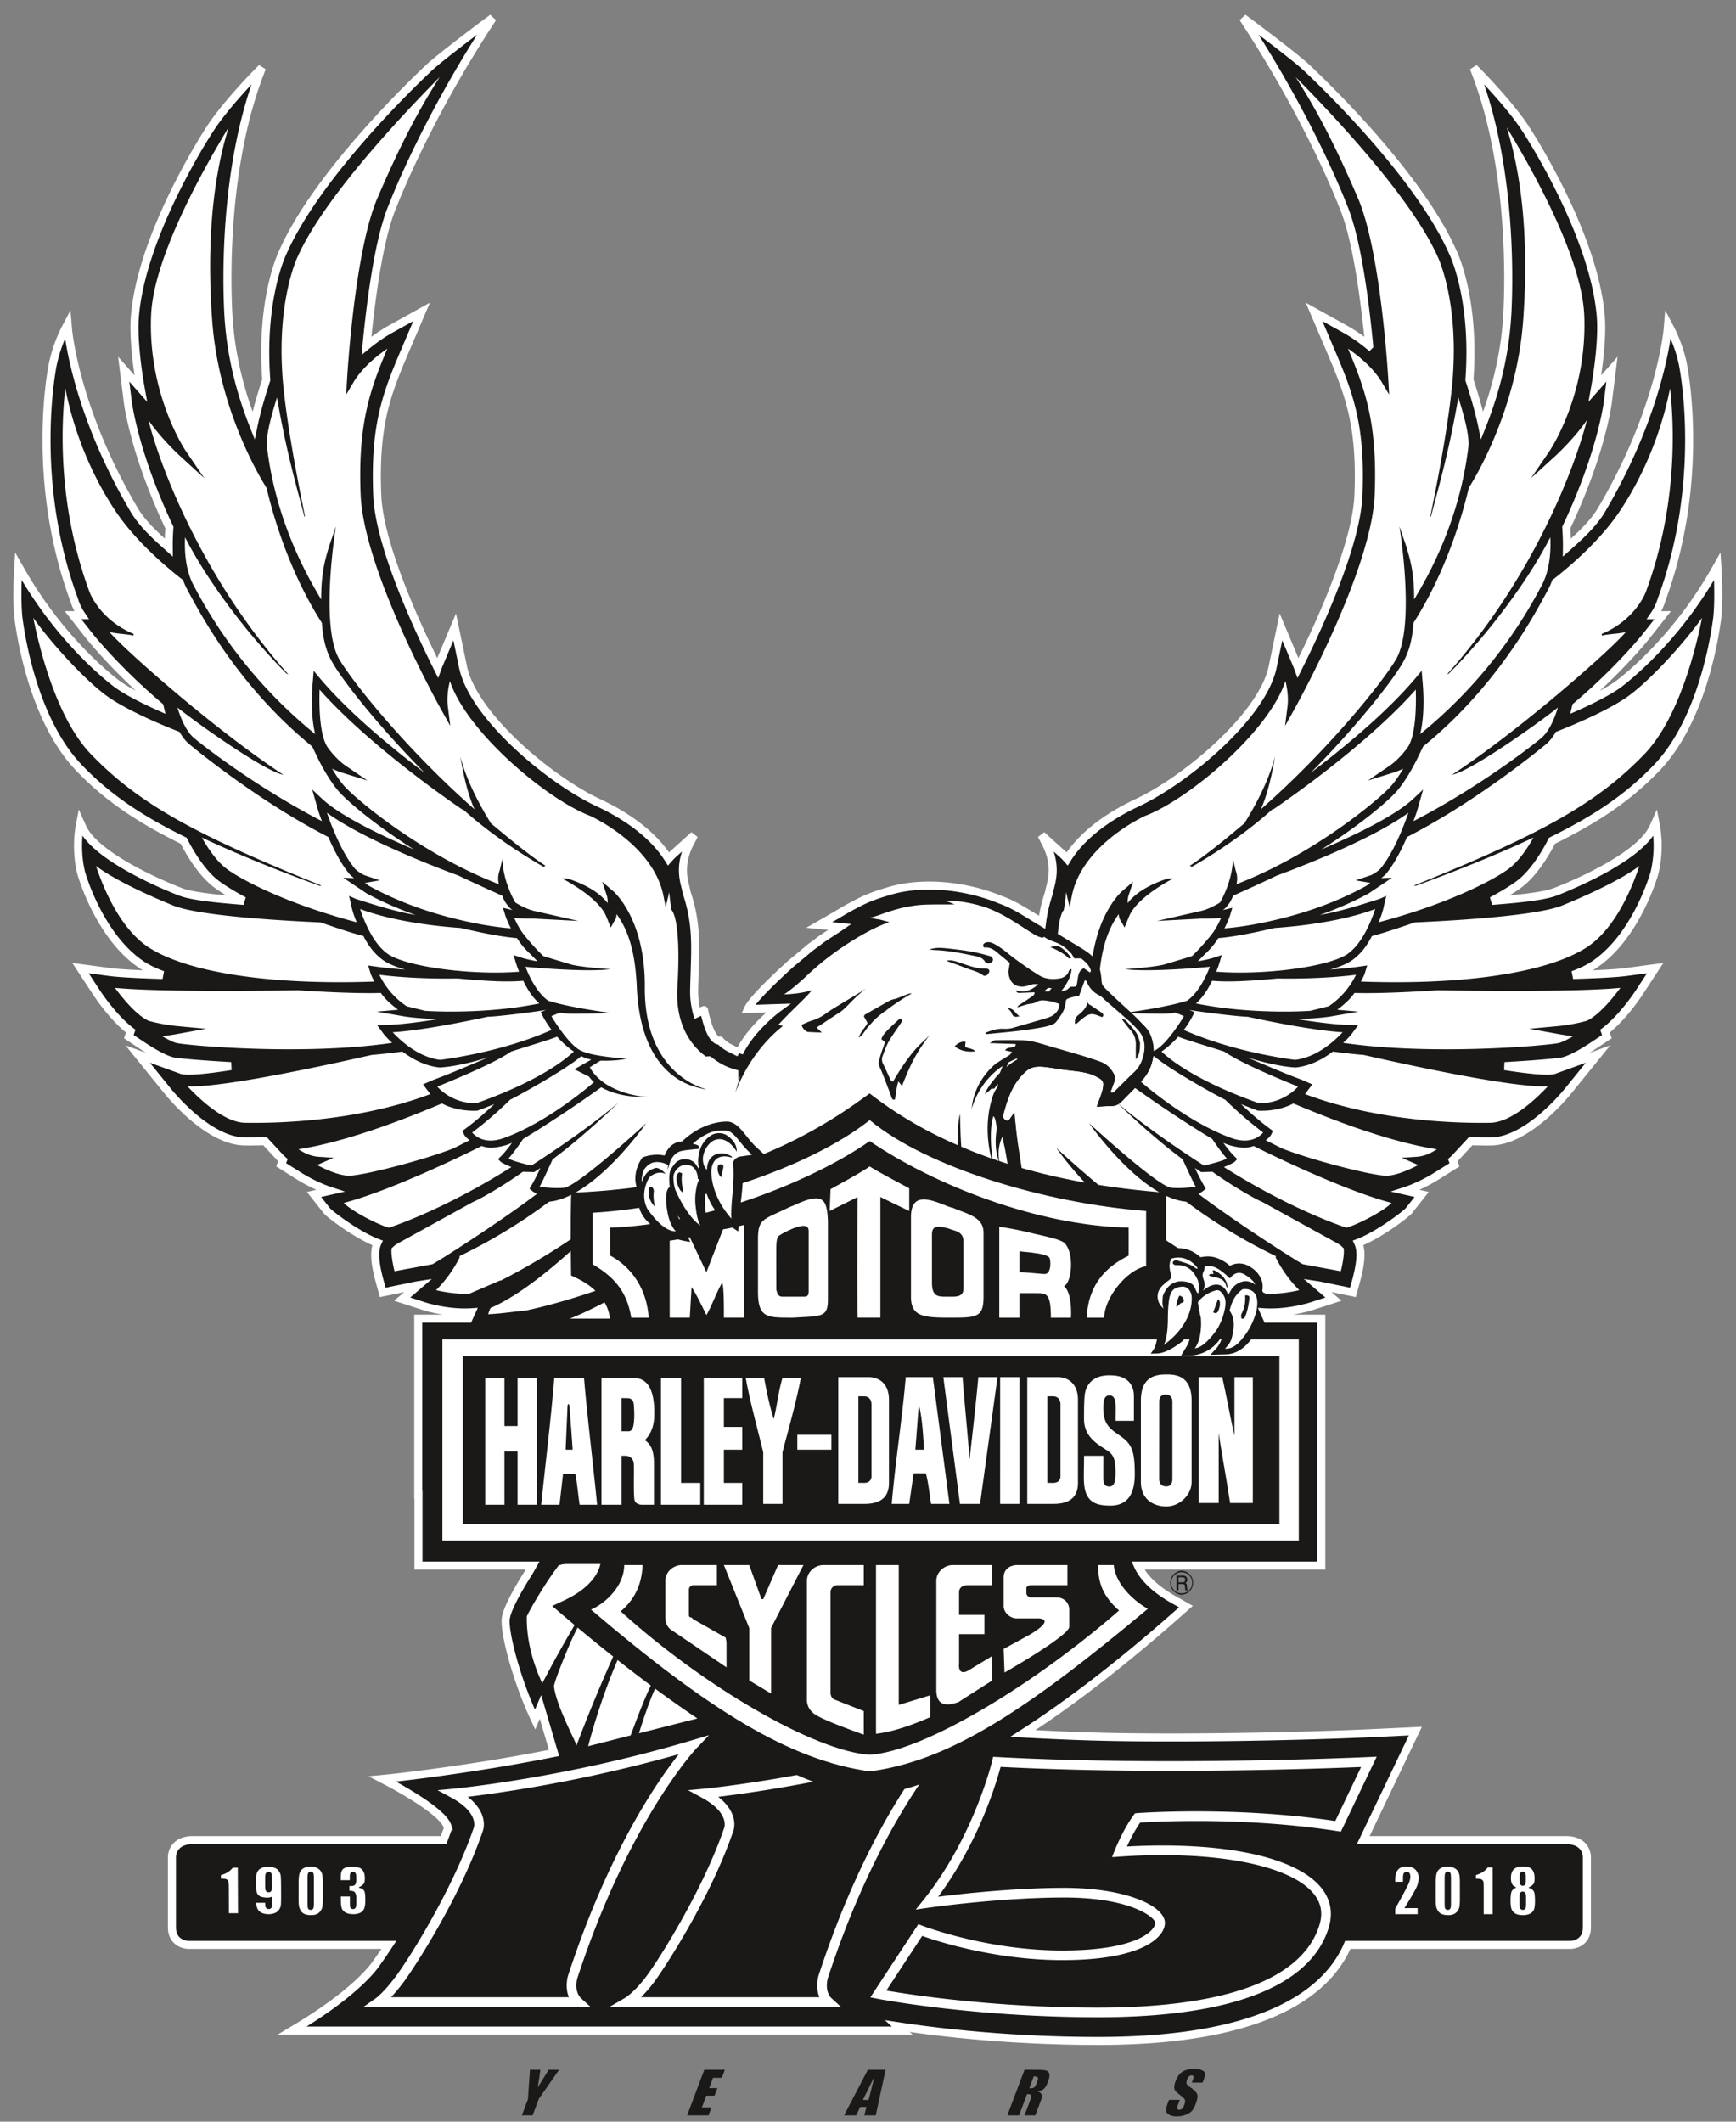 <svg xmlns="http://www.w3.org/2000/svg" width="108" height="132" viewBox="0 0 108 132">
    <rect x="0" y="0" width="108" height="132" fill="#808080" stroke="none"/>
    <g fill="none" fill-rule="evenodd">
        <path fill="#1A1918" d="M32.217 82.137c-.005-.134-.011-.268-.01-.401.006-2.335 1.686-4.283 3.778-5.032l-3.768 5.433zm23.447-8.444c-.991.089-2.07-.451-2.258-1.715-.18-1.211-.729-2.375-1.11-3.533-.062-.19-.154-.666-.263-1.013-.067-.008-.224-.083-.443-.124-2.091-.385-4.333-1.137-6.215-2.115a2.128 2.128 0 0 1-.59-.447c-.65.048-.988-1.909-.995-1.906l-.435.201a5.018 5.018 0 0 1-.18-1.465c.006-.369.017-.716.028-1.048l.003-.106c.057-1.744.102-3.123-.506-4.91a2.2 2.2 0 0 0-.068-.325c-.132-.517-.378-1.48.296-2.763l.245-.466-1.16 1.049c-.04.033-.228.192-.436.428-.599-.962-1.839-2.316-4.38-3.507-3.005-1.407-7.772-5.393-8.402-8.436l-.517-2.489-.996 2.372s-.027.063-.068.176c-1.397-2.8-3.636-7.726-3.756-10.754-.178-4.508.629-6.398 1.85-9.26l.91-2.133-2.009 1.117a10.27 10.27 0 0 0-1.418.988c.232-2.457.738-6.63 1.624-8.688.019-.05 1.908-5.054 5.938-11.265l.285-.438-.419.312c-.026.02-2.646 1.975-3.466 2.716l-.035.032c-1.148 1.078-6.985 6.699-9.113 11.471-.058.115-1.397 2.866-1.059 7.849l.009.137c-.213.64-.575 1.798-.79 2.838-.868-2.185-1.387-4.388-1.544-6.553-.007-.085-.668-8.495 1.905-15.284l.157-.415-.311.316c-.02.02-2.017 2.052-2.955 3.541-.042.062-4.229 6.455-4.637 11.63-.107 1.351.164 3.343.365 4.459l-1.059-1.201.255 2.036c.043.331.484 3.365 2.587 7.822-.023.312-.046.76-.04 1.24l-.088-.079c-.685-.61-1.537-1.37-2.074-2.282-3.665-6.214-4.1-11.156-4.103-11.205l-.026-.321-.15.285a9.176 9.176 0 0 0-.772 2.197c-.06.29-1.428 7.207 1.334 14.678.095.319.246.632.45.934H4.53l1.039 1.32c.015.02 1.658 2.086 4.348 4.359l.006.026c-.822-.369-1.878-.882-2.578-1.369-.034-.023-3.412-2.451-6.058-7.106l-.155-.274-.02.314c0 .018-.105 1.745.029 2.936l.005.041c.193 1.457 1.037 6.428 3.775 9.269 1.714 1.777 3.597 3.088 6.496 4.52.3.593 1.072 1.982 2.063 2.716.413.304 1 .662 1.68 1.025-1.6-.124-3.257-.286-3.975-.576-.052-.02-5.164-1.96-6.074-4.005l-.122-.273-.056.294c-.01.054-.25 1.349.105 2.81.009.037 1.101 3.944 3.757 5.72.406.272.868.476 1.315.641-1.234-.036-2.634-.096-3.336-.19l-1.776-.24.982 1.5c.105.162 1.045 1.581 2.142 2.425l-.121.34.874.58c.283.187 1.25.81 1.844.949.293.068 1.763.198 3.64.305-1.216.19-2.08.284-2.627.284-.319 0-.415-.034-.42-.036l-2.755-.997 1.848 2.284c.256.318 2.565 3.11 4.785 3.15l.33.002c.162 0 .494-.002.956-.016l.944 1.02c.016.016.075.078.17.163l-.109.285 1.096.69c.043.027.953.606 1.94.93l-.848.191-.146.033.805 1.02c.154.193 1.855 1.505 3.144 1.993-.223.483-.18 1.226.135 2.382l.194.7 2.12-.436.104-.016-1.015.87 1.382.446c.053.017 1.445.463 2.922.372l-.406.901h1.478c.307 0 1.05-.026 1.723-.236a1.877 1.877 0 0 1-.636.85c1.275.561 2.715.741 4.089.511-.128.334-.276.66-.443.977 1.756.122 3.52.047 5.28-.028.883-.038 1.776-.078 2.624-.328 1.434-.423 2.63-1.415 4.011-1.987 1.493-.618 3.141-.723 4.709-1.114 1.345-.335 2.628-.879 3.904-1.421.229-1.912.457-3.862.089-5.753-.021-.108-.047-.214-.072-.321z"/>
        <path fill="#FFF" d="M26.957 68.313l-.041.354c-4.605 2.083-8.896 2.666-8.896 2.666 1.291 1.48 2.958 1.98 3.854 2.042.896.063 3.875-.896 3.875-.896l-.167.167c-.729.854-4.541 2.146-4.541 2.146 1.5 1.312 3.166 1.833 3.166 1.833l1.417-.396-.063.271-1.375 1.042c-.229.437.209 1.791.209 1.791l2.583-.437 1.188-.75c-.292 1.312-1.521 2.229-1.521 2.229 1.02.417 2.604.354 2.604.354l1.396-.583-.521 1.833c.891.123 1.865-.187 2.723-.389l-.481.907c1.252.727 2.815.504 4.24.259l-.039 1.056a12.227 12.227 0 0 0 3.227-.53c.44-.134.873-.294 1.321-.399.506-.119 1.026-.166 1.54-.25 1.294-.21 2.54-.647 3.779-1.081 1.257-.44 2.578-.924 3.434-1.946.622-.743.931-1.701 1.097-2.657.457-2.632-.074-5.329-.703-7.926-.16-.662-.39-1.404-1.007-1.696-.218-.103-.462-.135-.7-.17a20.59 20.59 0 0 1-3.005-.678c-1.222-.373-2.449-1.63-2.85-2.855-.454-1.386-.264-2.943-.264-4.374 0-2.792-.437-2.77-.437-2.77l-.23-1.522-.27.375c-.521-2.041-2.521-3.625-4.896-4.875s-5.333-3.625-6.792-5.375c-1.458-1.75-1.833-3.291-1.833-3.291-.479.812-.292 2.27-.292 2.27s-3.791-7.166-4.875-12.083c-1.083-4.916 1.709-10.75 1.709-10.75-1.459.625-2.646 2.396-2.646 2.396.125-6.187 1.396-9.979 1.396-9.979 2.187-5.854 4.833-9.542 4.833-9.542l.063-.312c-3.084 2.958-6.23 6.354-8.896 10.312-2.667 3.959-1.834 9.438-1.834 9.438s-.77 2.187-.958 3.229c-.187 1.042.167 3.125.167 3.125-2.167-3.25-3.167-7.438-3.334-12.73-.166-5.291 1.417-10.27 1.417-10.27-1.708 2.292-5.125 8.062-5.5 12.854s2.188 8.458 2.188 8.458c-1-.833-2.521-2.895-2.521-2.895.396 3.479 2.541 7.291 2.541 7.291-.354 1.521-.02 2.959-.02 2.959l-.105.083c-6.145-4.563-7.104-12.458-7.104-12.458L4 23.313c-1.208 7.25 1.125 13 1.479 13.937.354.938 1.625 1.833 1.625 1.833l-.792-.062c1.688 2.146 4.417 4.333 4.417 4.333.042.688.542 1.917.542 1.917s-2.959-1.167-4.834-2.48c-1.875-1.312-4.52-5.041-4.52-5.041l-.146.021c.458 3.167 1.27 5.833 3.125 8.583 1.854 2.75 7.208 5.396 7.208 5.396s.354 1.438 2.083 2.688c1.73 1.25 5.5 2.479 5.5 2.479l-.416.062s-5.042-.146-7.542-.625-6.062-2.896-6.062-2.896c.291 1.23 1.083 3.792 3.208 5.459 2.125 1.666 7.854 2.229 7.854 2.229l.73.208-10.667-.062c.791 1.479 2.333 2.396 2.333 2.396l1.708.354-1.5.25c.834.666 1.604.833 1.604.833 4.23.48 9.875.438 9.875.438l.459.083s-4.042 1-6.667 1.458c-2.625.459-3.312.25-3.312.25 1.562 2.313 3.895 2.75 3.895 2.75 6.063.084 11.771-1.791 11.771-1.791"/>
        <path fill="#1A1918" d="M40.311 68.255c-.016.007-2.662-.125-3.62-1.854l.73-.458-.563-.063-1.125.646.916.458s.74 1.313 3.662 1.271"/>
        <path fill="#1A1918" d="M20.025 38.755c.072 1.052.276 1.828.714 2.562.694 1.165 2.837 3.896 5.68 6.764-2.01-1.522-4.743-3.762-6.56-5.934l-.347-.415-.045.584c-.008.108-.212 1.938.141 3.356a29.566 29.566 0 0 1-7.44-9.025l-.108-.2c-.566-1.04-.584-2.34-.547-3.021 1.285 2.535 3.728 5.882 6.307 8.479l.116.05C12.57 35.94 9.973 29.062 9.234 26.138c.811 1.17 1.902 2.172 1.967 2.232l1.508 1.376-1.165-1.71c-.024-.035-2.355-3.517-2.143-8.433.153-3.529 3.127-8.891 4.824-11.68-1.012 3.233-1.366 7.33-1.025 12.006.399 5.473 2.907 9.672 3.379 10.417.507 2.129 1.535 5.413 3.446 8.41zm1.075 10.51c.614.681 2.368 2.146 4.656 3.587-2.034-.869-4.579-2.085-5.726-3.162l-.608-.571.24.842c.015.052.092.404.363 1.128-3.855-2.004-7.017-4.397-7.943-5.163-.521-.432-.862-1.312-1.042-1.906 1.236.987 5.053 3.698 6.398 4.131l.209.063c-4.084-2.667-9.723-7.61-10.839-8.895.509.126 1.19.13 1.488.228l.02-.104c-2.147-.9-2.751-2.628-2.753-2.63-1.967-5.323-1.766-10.3-1.501-12.657.841 4.277 2.8 7.217 3.431 8.078 1.471 2.009 3.662 3.678 3.897 3.856.075.21.166.42.276.62l.107.199c.863 1.595 3.192 5.898 7.648 9.534l.387.799c.025.052.632 1.288 1.292 2.023zm10.148 6.463c.127.341.263.54.505.794l.036.03c.006.004.04.026.1.061a1.925 1.925 0 0 1-.19-.035l-.406-.1.126.421c.008.028.114.38.366.858-1.447-.103-3.054-.497-3.054-.497-2.015-.458-3.926-1.154-5.582-2.044l-.114-.06a1.906 1.906 0 0 1-.324-.228l.918-.158-.885-.296c-.331-.111-.641-.408-.643-.408-.797-.94-1.43-2.546-1.762-3.5 2.531 1.853 7.924 3.814 8.173 3.903 1.05.505 2.736 1.259 2.736 1.259zm.916 2.638c.233.36.458.648.846 1.006l.43.434a6.924 6.924 0 0 1-1.052-.242l-.437-.146.13.441c.008.027.08.265.214.596-1.145.09-2.457.065-3.706-.048v-.008l-.07.002c-1.959-.182-3.743-.576-4.427-1.075-.9-.657-1.447-2.037-1.687-2.772 2.203.832 5.104 1.102 6.242 1.179 1.123.254 2.356.532 3.517.633zm1.39 4.064c-2.809.572-5.767.543-7.107.459l-1.15-.286a4.929 4.929 0 0 1-1.695-1.956c2.158.27 4.396.238 4.865.228 1.39.125 2.897.251 4.086.144.242.505.553 1.011 1 1.411zm.424.4l-.334.137.113.23c.017.035.201.408.558.88-3.194 1.41-6.613 1.812-6.915 1.862-1.334-.149-2.447-1.157-2.97-1.718 1.846-.111 4.764-.716 5.908-.964.582-.014 2.636-.26 3.64-.426zm.682 1.669c.28.313.624.638 1.04.924-1.954 1.815-5.75 3.098-6.04 3.205-1.304.057-2.196-.723-2.454-1.026 1.714-.696 3.69-1.55 4.59-2.18.639-.21 2.222-.676 2.864-.923zm-5.717 5.731l-.177.13.092.188c.012.023.049.165.36.39l-1.005.505c-1.702.68-5.396 1.65-6.428 1.7-.611.031-1.49-.363-2.064-.664.076-.026.128-.05.143-.056l.894-.392-.93-.062c-.518-.034-.958-.265-1.255-.47 3.472-.535 7.707-2.346 8.928-2.848.425.246 1.27.495 2.172.45l.032-.003.03-.01c.044-.016.498-.187 1.02-.395-.542.503-1.118 1.031-1.812 1.537zm1.02 1.067c.249.08.412.129.783.095.207-.02.436-.062.686-.134.14-.04.28-.096.421-.156-.21.289-.471.624-.685.832l-.184.177.163.168c.015.016.17.126.67.33-4.364 2.752-7.625 3.771-7.625 3.771-.813-.24-2.392-1.088-2.803-1.543 2.926-.756 7.679-3.08 8.574-3.54zm3.27 1.625c.127-.08.256-.166.385-.253-.178.374-.413.85-.57 1.107l-.107.177.159.133c.009.007.118.097.302.191-2.592 1.958-6.257 4.263-6.498 4.376l-2.36.436c-.16-.647-.235-1.286-.165-1.446.115-.073.068-.118.48-.346l4.551-2.509c.554-.23 2.013-1.089 3.117-1.885l.706.019zm-17.985-3.068c-1.308-.024-2.845-1.479-3.591-2.277 2.39.152 10.842-1.809 11.48-1.946l.111-.008a42.91 42.91 0 0 0 1.79-.2c.61.463 1.404.898 2.307.99l.026.003.026-.004c.021-.003 1.066-.031 3.003-.636-1.25.521-2.064.892-3.444 1.41l-.64.278.456.604c-4.75 1.79-9.988 1.813-11.524 1.786zm-4.263-4.964c-.213-.05-.567-.232-.891-.42.458-.056.92-.139 1.003-.154l1.72-.312-1.699-.157c-1.077-.099-1.875-.34-1.88-.34-.773-.366-1.635-1.435-2.087-2.048 2.806.278 9.884.176 11.374.15 1.42.096 3.756.215 5.167.167.265.374.592.679 1.075 1.044l-1.327.12 1.777.305c.016.002.77.126 2.074.153-1.145.187-2.406.354-3.345.371l-.485.008.29.387c.027.036.17.28.649.716-5.562.813-12.768.162-13.415.01zm-1.636-5.885c-1.837-1.127-2.909-3.72-3.376-5.131 1.355 1.036 4.14 2.193 4.806 2.464 1.905.77 8.805 1.025 9.166 1.052.794.271 1.86.642 2.663.844.312.603.668 1.094 1.21 1.49.312.227.796.427 1.388.597a26.203 26.203 0 0 1-1.925-.2l-.378-.055.116.38c.01.029.041.202.277.622-5.723.21-11.222-.392-13.947-2.063zm4.752-4.952c-.642-.474-1.207-1.347-1.543-1.944 1.949.916 4.439 1.947 7.318 3l.13-.011c-7.938-3.195-11.411-5.132-14.342-8.172-2.117-2.196-3.186-6.457-3.593-8.485 1.28 1.784 3.383 4.03 4.676 4.929 1.488 1.033 4.202 2.08 4.42 2.163.172.3.377.575.619.775.949.785 4.653 3.725 8.641 5.769.351.817.807 1.704 1.345 2.338.008.008.107.104.258.215l-.672-.02 1.46.978.103.056c.91.489 1.9.915 2.937 1.282-1.241-.205-2.545-.629-3.71-.998l-.432-.19.116.488c.012.049.065.46.36 1.154-4.233-1.117-7.098-2.592-8.091-3.327zm29.82 11.679c.076-.008.156-.013.239-.013.045 0 .087.004.13.007l.157-.235a2.055 2.055 0 0 1-.19-.191l-.003.004c-.674-.548-1.69-1.727-1.653-3.85.042-2.359.258-3.852-.468-5.938 0 0-.11-1.406.246-2.179 0 0-.72.597-.866 1.211 0 0-.472-2.297-4.56-4.212-3.158-1.479-8.04-5.554-8.72-8.839l-.142-.68-.281.671c-.017.04-.307.739-.397 1.6-1.17-2.22-4.379-8.626-4.528-12.38-.184-4.64.644-6.576 1.896-9.508l.252-.592-.546.304c-.067.037-1.43.803-2.4 1.981.155-2.063.67-7.784 1.8-10.406 1.456-3.381 2.882-6.26 5.107-9.31L30.4 1.25l-1.72 1.624c-.339.319-8.313 7.877-10.563 12.92-.054.11-1.326 2.735-.998 7.593l.016.208c-.247.74-1.042 3.216-.973 4.3.015.239.054.57.119.975-.904-1.725-2.343-5.025-2.633-9.019-.41-5.64.197-10.41 1.758-13.797l-.38-.213c-.239.353-5.854 8.71-6.073 13.783a15.813 15.813 0 0 0 1.371 7.132c-.608-.707-1.746-2.401-1.946-3.18l.13 1.239c.008.054.408 3.181 2.603 7.79-.047.574-.11 1.788.069 2.702-.769-.625-2.244-1.912-3.322-3.384-.683-.931-2.955-4.352-3.578-9.282l-.16-1.265-.282 1.284c-.014.068-1.457 6.884 1.31 14.37.022.05.195.884 1.252 1.725-.162-.032-.083-.023-.18-.023h-.51l.313.398c.024.031 1.687 2.123 4.44 4.418l-.022.007c.009.045.135.662.412 1.332-.893-.364-2.74-1.158-3.836-1.92-1.498-1.04-4.109-3.935-5.176-5.737l-.58-.98.164 1.173c.04.277.987 6.823 3.91 9.854 1.728 1.794 3.648 3.091 6.51 4.49.146.306.946 1.92 1.976 2.683.68.502 2.259 1.42 4.515 2.312-2.356-.233-6.056-.34-7.364-.869-2.425-.982-5.021-2.33-5.29-3.008l-.427.184c.044.19 1.121 4.68 3.843 6.351 1.505.923 3.64 1.31 6.599 1.77-2.09.015-7.382-.046-8.999-.264l-.533-.072.296.453c.055.084 1.361 2.067 2.59 2.645.012.005.14.043.354.096a.465.465 0 0 1-.04-.003l-.986-.1.813.54c.046.03 1.124.743 1.659.868.466.11 5.55.492 9.024.443-2.38.437-7.767 1.568-8.758 1.209l-.819-.297.554.684c.096.119 2.368 2.9 4.348 2.936.733.013 2.243-.02 3.98-.175 2.02-.18 5.747-.953 7.574-1.606-1.323.547-5.268 2.145-8.754 2.559l-.487.057.325.351c.018.02.255.27.647.508l-.634-.11 1.036.651c.072.046 1.775 1.11 2.88 1.054.045-.002.094-.006.146-.01.849-.077 1.437-.247 2.955-.707-1.243.606-2.481 1.245-3.939 1.57l-.391.089.241.305c.052.066 1.903 1.543 3.157 1.9l.187.091c.152-.014.641-.184.873-.227l-.908.683c-.328.334-.146 1.33.072 2.13l.05.184 1.623-.333 1.102-.17.912-.536a7.056 7.056 0 0 1-1.36 1.617l-.326.279.408.131c.054.018 1.352.428 2.714.345l1.025-.424-.635 1.716h.345c.055 0 1.182-.003 2.146-.192a.875.875 0 0 1-.21.558c-.043.048-.092.094-.106.157-.04.181.219.263.405.262.056 0 .115-.002.159-.035.053-.04.066-.113.078-.178.077-.417.271-.811.555-1.126.045-.05.091-.133.038-.174-.023-.018-.056-.017-.085-.015-.262.02-.522.047-.783.077l.001-.022-.003.022c-.615.071-1.227.156-1.848.178l.78-2.11-1.933.83c-.818.043-1.62-.105-2.086-.216.975-.96 1.463-2.025 1.486-2.074l-.054-.024.043-.025a34.088 34.088 0 0 0 5.736-3.513l-.185-.145.037-.469a1.524 1.524 0 0 1-.615-.191c.208-.379.629-1.304.809-1.7 2.062-1.53 4.1-3.536 4.1-3.536-2.125 1.833-5.43 3.928-5.43 3.928-.44-.11-1.222-.297-1.413-.446.332-.374.663-.858.906-1.212 2.626-1.583 4.937-3.27 4.937-3.27l-.5-.292c-.02.025-2.805 2.486-5.63 3.504-1.151.415-1.752-.084-1.978-.34a24.283 24.283 0 0 0 2.358-2.039c.948-.475 3.613-1.992 4.431-2.717.312.17.4.158.777.259 1.292.104 2.063-.105 2.063-.105s-2.146-.104-2.917-.52c-.771-.417-1.75-2.063-1.75-2.063l-.021-.065.512-.21c.22.039.478.065.773.065.267 0 1.97-.01 2.298-.06-2.75-.376-3.797-.75-3.797-.75-.711-.499-1.188-1.527-1.412-2.108 0 0 3.668.357 5.293.149 0 0-1.665-.102-2.416-.28l-1.75-.526c-.417-.377-1.21-1.269-1.441-1.649l.004-.023-.02-.002a6.191 6.191 0 0 1-.368-.71c.522.052 1.154.043 1.189.043l2.802.147-2.721-.617c-.518-.113-1.087-.458-1.199-.527 0 0-.778-1.273-.805-2.717l-.167.694c.002.034-.176.372-.056.879-4.783-1.839-8.848-5.251-9.6-6.088-.28-.311-.555-.73-.774-1.097.338.16.628.25.65.256l1.547.478-1.336-.908c-.65-.443-1.131-1.144-1.136-1.15-.52-.762-.535-2.635-.505-3.597 3.266 3.69 8.825 7.425 8.884 7.463l.018-.03c1.517 1.365 3.283 2.586 5.02 3.586l.138-.056c-1.129-.742-2.325-1.752-3.396-2.64-.46-.735-1.484-2.483-1.904-4.154 0 0 .294 2.005.882 3.28-4.153-3.647-7.505-7.807-8.404-9.314-1.239-2.078-.23-8.234-.222-8.283l-.444 1.292c-.167.625-.479 1.438-.47 3.25-.897-1.491-2.811-4.86-3.372-9.475-.094-.768.351-2.22.622-3.095.575 3.333 1.15 5.301 1.706 7.41l.039-.003c-1.296-6.254-1.407-8.777-1.41-8.823-.318-4.706.931-7.302.949-7.337 1.602-3.593 6.328-8.641 8.837-11.177-1.555 2.42-2.705 4.813-3.873 7.527-1.421 3.3-1.876 11.017-1.894 11.344l-.051.883.462-.778c.544-.916 1.491-1.665 2.1-2.083-1.089 2.574-1.835 4.69-1.662 9.08.186 4.683 4.808 13.016 5.006 13.368l.571 1.024-.152-1.21c-.071-.56.02-1.144.129-1.583 1.043 3.177 6.032 7.367 8.722 8.388 0 0 3.989 1.786 4.58 5.063l.122.623.222-.942s.025.454.143 1.118c0 0 .619.464.363 4.821-.15 2.54 1.081 3.79 1.778 4.292z"/>
        <path fill="#1A1918" d="M43.766 67.757c-.062-.106-3.885-.207-4.15-6.371-.113-2.597-.718-3.751-1.254-4.515-.028.328-.1.35-.105.369l-.26.464-.28-.687c-.503-1.232-2.745-2.361-2.764-2.37l.348.008c.073.032 1.7.481 2.501 1.53a1.381 1.381 0 0 0-.052-.47l-.286-.862.685.592c.081.07 1.995 1.766 1.965 5.944-.041 5.562 3.79 6.35 3.805 6.374l-.153-.006M71.974 76.704c2.092.749 3.772 2.697 3.779 5.032 0 .133-.006.267-.01.401l-3.769-5.433zm-19.751-2.69c-.368 1.891-.14 3.84.09 5.753 1.276.542 2.558 1.086 3.903 1.421 1.568.39 3.216.496 4.709 1.114 1.381.572 2.577 1.564 4.011 1.987.848.25 1.741.29 2.625.328 1.759.075 3.523.15 5.28.028a8.962 8.962 0 0 1-.444-.977c1.374.23 2.814.05 4.089-.51a1.877 1.877 0 0 1-.636-.851c.674.21 1.416.236 1.723.236h1.478l-.406-.901c1.477.091 2.869-.355 2.922-.372l1.382-.446-1.015-.87.104.016 2.12.435.194-.699c.314-1.156.358-1.9.135-2.382 1.289-.488 2.99-1.8 3.144-1.994l.805-1.019-.146-.033-.848-.191c.987-.324 1.897-.903 1.94-.93l1.096-.69-.11-.285c.096-.085.155-.147.17-.164L91.484 71a33.37 33.37 0 0 0 1.286.014c2.22-.04 4.529-2.832 4.785-3.15l1.848-2.284-2.756.997c-.004.002-.1.036-.419.036-.547 0-1.41-.094-2.628-.284 1.878-.107 3.348-.237 3.641-.305.594-.14 1.561-.762 1.844-.95l.874-.58-.121-.339c1.097-.844 2.037-2.263 2.142-2.424l.982-1.5-1.776.238c-.702.095-2.102.155-3.336.191.447-.165.909-.37 1.315-.641 2.656-1.776 3.748-5.683 3.757-5.72a7.297 7.297 0 0 0 .105-2.81l-.056-.294-.122.273c-.91 2.044-6.022 3.985-6.074 4.005-.718.29-2.375.452-3.975.576.68-.363 1.267-.721 1.68-1.025.991-.734 1.763-2.123 2.063-2.716 2.899-1.432 4.782-2.743 6.496-4.52 2.738-2.84 3.582-7.812 3.775-9.269l.005-.041c.134-1.19.03-2.918.028-2.936l-.019-.314-.155.274c-2.646 4.655-6.024 7.083-6.058 7.106-.7.487-1.756 1-2.578 1.369l.006-.026c2.69-2.273 4.333-4.339 4.348-4.359l1.039-1.32h-.529c.204-.302.355-.615.45-.934 2.762-7.471 1.394-14.388 1.334-14.678a9.176 9.176 0 0 0-.772-2.197l-.15-.285-.026.32c-.004.05-.438 4.992-4.103 11.206-.537.912-1.389 1.672-2.074 2.282l-.087.079a15.49 15.49 0 0 0-.04-1.24c2.102-4.457 2.543-7.49 2.586-7.822l.255-2.036-1.059 1.2c.201-1.115.472-3.107.365-4.459-.408-5.174-4.595-11.567-4.637-11.629-.938-1.489-2.935-3.52-2.955-3.541l-.312-.316.158.415c2.573 6.79 1.912 15.2 1.905 15.284-.157 2.165-.676 4.368-1.543 6.553-.216-1.04-.578-2.197-.79-2.838l.008-.137c.338-4.983-1.002-7.734-1.059-7.849-2.128-4.772-7.965-10.393-9.113-11.471l-.035-.032c-.82-.741-3.44-2.696-3.466-2.716l-.42-.312.286.438c4.03 6.211 5.92 11.215 5.938 11.265.886 2.058 1.392 6.231 1.624 8.688a10.292 10.292 0 0 0-1.418-.988l-2.01-1.117.91 2.132c1.222 2.863 2.029 4.753 1.85 9.26-.12 3.03-2.358 7.956-3.755 10.755-.04-.113-.068-.175-.068-.176l-.996-2.372-.517 2.489c-.63 3.043-5.397 7.029-8.401 8.436-2.542 1.19-3.782 2.545-4.381 3.507a4.232 4.232 0 0 0-.436-.428l-1.16-1.05.245.467c.674 1.282.428 2.246.296 2.763a2.2 2.2 0 0 0-.068.325c-.608 1.787-.563 3.166-.506 4.91l.003.106c.01.332.022.679.029 1.048a5.018 5.018 0 0 1-.181 1.465l-.435-.2c-.007-.004-.345 1.953-.994 1.905-.158.17-.351.323-.59.447-1.883.978-4.125 1.73-6.216 2.115-.219.04-.376.116-.443.124-.11.347-.2.822-.263 1.013-.381 1.158-.93 2.322-1.11 3.533-.187 1.264-1.267 1.804-2.258 1.715-.025.107-.051.213-.072.321z"/>
        <path fill="#FFF" d="M81.002 68.313l.041.354c4.605 2.083 8.896 2.666 8.896 2.666-1.291 1.48-2.958 1.98-3.854 2.042-.896.063-3.875-.896-3.875-.896l.167.167c.729.854 4.541 2.146 4.541 2.146-1.5 1.312-3.166 1.833-3.166 1.833l-1.417-.396.063.271 1.375 1.042c.229.437-.209 1.791-.209 1.791l-2.583-.437-1.188-.75c.292 1.312 1.521 2.229 1.521 2.229-1.02.417-2.604.354-2.604.354l-1.396-.583.521 1.833c-.891.123-1.865-.187-2.723-.389l.481.907c-1.252.727-2.814.504-4.24.259l.039 1.056a12.227 12.227 0 0 1-3.227-.53c-.44-.134-.873-.294-1.321-.399-.506-.119-1.026-.166-1.54-.25-1.294-.21-2.54-.647-3.779-1.081-1.257-.44-2.578-.924-3.434-1.946-.622-.743-.931-1.701-1.097-2.657-.457-2.632.074-5.329.703-7.926.16-.662.391-1.404 1.007-1.696.218-.103.462-.135.701-.17a20.595 20.595 0 0 0 3.004-.678c1.222-.373 2.449-1.63 2.85-2.855.454-1.386.264-2.943.264-4.374 0-2.792.437-2.77.437-2.77l.23-1.522.27.375c.521-2.041 2.521-3.625 4.896-4.875s5.333-3.625 6.792-5.375c1.458-1.75 1.833-3.291 1.833-3.291.479.812.292 2.27.292 2.27s3.791-7.166 4.875-12.083c1.083-4.916-1.709-10.75-1.709-10.75 1.459.625 2.646 2.396 2.646 2.396-.125-6.187-1.396-9.979-1.396-9.979-2.187-5.854-4.833-9.542-4.833-9.542l-.063-.312c3.084 2.958 6.23 6.354 8.896 10.312 2.667 3.959 1.834 9.438 1.834 9.438s.77 2.187.958 3.229c.187 1.042-.167 3.125-.167 3.125 2.167-3.25 3.167-7.438 3.334-12.73.166-5.291-1.417-10.27-1.417-10.27 1.708 2.292 5.125 8.062 5.5 12.854s-2.188 8.458-2.188 8.458c1-.833 2.521-2.895 2.521-2.895-.396 3.479-2.541 7.291-2.541 7.291.354 1.521.02 2.959.02 2.959l.105.083c6.145-4.563 7.104-12.458 7.104-12.458l.208.125c1.208 7.25-1.125 13-1.479 13.937-.354.938-1.625 1.833-1.625 1.833l.792-.062c-1.688 2.146-4.417 4.333-4.417 4.333-.042.688-.542 1.917-.542 1.917s2.959-1.167 4.834-2.48c1.875-1.312 4.52-5.041 4.52-5.041l.146.021c-.458 3.167-1.27 5.833-3.125 8.583-1.854 2.75-7.208 5.396-7.208 5.396s-.354 1.438-2.083 2.688c-1.73 1.25-5.5 2.479-5.5 2.479l.416.062s5.042-.146 7.542-.625 6.062-2.896 6.062-2.896c-.291 1.23-1.083 3.792-3.208 5.459-2.125 1.666-7.854 2.229-7.854 2.229l-.73.208 10.667-.062c-.791 1.479-2.333 2.396-2.333 2.396l-1.708.354 1.5.25c-.834.666-1.604.833-1.604.833-4.23.48-9.875.438-9.875.438l-.459.083s4.042 1 6.667 1.458c2.625.459 3.312.25 3.312.25-1.562 2.313-3.895 2.75-3.895 2.75-6.063.084-11.771-1.791-11.771-1.791"/>
        <path fill="#1A1918" d="M91.38 30.346c.472-.745 2.98-4.944 3.38-10.417.34-4.675-.014-8.773-1.026-12.006 1.697 2.789 4.67 8.151 4.824 11.68.212 4.916-2.12 8.398-2.143 8.433l-1.165 1.71 1.508-1.376c.065-.06 1.156-1.062 1.967-2.232-.739 2.924-3.335 9.802-8.702 15.817l.116-.05c2.58-2.597 5.022-5.944 6.307-8.48.037.683.019 1.982-.547 3.022l-.108.2a29.566 29.566 0 0 1-7.44 9.025c.353-1.418.15-3.248.141-3.356l-.045-.584-.348.415c-1.816 2.172-4.55 4.412-6.56 5.934 2.844-2.868 4.987-5.599 5.681-6.764.438-.734.642-1.51.714-2.562 1.91-2.996 2.94-6.28 3.446-8.409zm-3.229 16.896l.387-.8c4.456-3.635 6.785-7.938 7.648-9.533l.107-.199c.11-.2.201-.41.276-.62.235-.178 2.426-1.847 3.897-3.856.63-.861 2.59-3.801 3.432-8.078.264 2.358.465 7.334-1.502 12.656-.002.003-.606 1.73-2.754 2.63l.021.105c.298-.098.98-.102 1.488-.228-1.116 1.285-6.755 6.228-10.839 8.895l.209-.063c1.345-.433 5.162-3.144 6.398-4.131-.18.594-.521 1.474-1.042 1.906-.926.766-4.088 3.16-7.943 5.163.271-.724.348-1.076.363-1.128l.24-.842-.608.571c-1.147 1.077-3.692 2.293-5.726 3.162 2.288-1.441 4.042-2.906 4.656-3.587.66-.735 1.267-1.971 1.292-2.023zm-8.704 7.227c.249-.09 5.642-2.05 8.173-3.903-.331.954-.965 2.56-1.762 3.5 0 0-.312.297-.643.408l-.885.296.918.158a1.906 1.906 0 0 1-.324.228c-.025.012-.062.032-.114.06-1.656.89-3.567 1.586-5.582 2.044 0 0-1.607.394-3.054.497a5.14 5.14 0 0 0 .366-.858l.126-.42-.407.099a1.925 1.925 0 0 1-.188.035l.1-.061.035-.03c.242-.255.378-.453.505-.794 0 0 1.686-.754 2.736-1.26zm-.135 3.264c1.138-.077 4.04-.347 6.242-1.179-.24.735-.787 2.115-1.687 2.772-.684.499-2.468.893-4.427 1.075l-.07-.002v.008c-1.249.113-2.561.137-3.706.048.135-.331.206-.569.214-.596l.13-.441-.437.146c-.298.1-.666.18-1.052.242l.43-.434c.388-.358.613-.647.846-1.006 1.161-.101 2.394-.379 3.517-.633zm-3.906 3.286c1.189.107 2.697-.019 4.086-.144.47.01 2.707.042 4.865-.228a4.929 4.929 0 0 1-1.695 1.956l-1.15.286c-1.34.084-4.298.113-7.107-.459.448-.4.759-.906 1.001-1.41zm2.215 2.238c1.144.248 4.062.853 5.908.964-.523.56-1.636 1.569-2.97 1.718-.302-.05-3.721-.452-6.915-1.862a5.81 5.81 0 0 0 .558-.88l.113-.23-.334-.136c1.004.167 3.058.412 3.64.426zm-1.458 2.165c.9.63 2.876 1.484 4.59 2.18-.258.303-1.15 1.083-2.454 1.026-.29-.107-4.086-1.39-6.04-3.205.416-.286.76-.611 1.04-.924.642.247 2.225.714 2.864.923zm1.042 3.27c.52.209.975.38 1.019.396l.03.01.032.002c.903.046 1.747-.203 2.172-.449 1.221.502 5.456 2.313 8.928 2.849-.297.204-.737.435-1.255.469l-.93.062.894.392c.015.007.067.03.143.056-.574.3-1.452.695-2.064.665-1.032-.05-4.726-1.021-6.428-1.701l-1.005-.504c.311-.226.348-.368.36-.391l.092-.188-.177-.13c-.694-.506-1.27-1.034-1.811-1.537zm9.365 6.145c-.41.455-1.99 1.302-2.803 1.543 0 0-3.26-1.019-7.625-3.77.5-.205.655-.315.67-.331l.163-.168-.184-.177c-.214-.208-.474-.543-.685-.832.141.06.282.115.421.156.25.072.479.115.686.134.371.034.534-.015.783-.095.895.46 5.648 2.784 8.574 3.54zm-11.138-1.934c1.104.796 2.563 1.654 3.117 1.885l4.552 2.509c.411.228.364.273.479.346.07.16-.005.799-.166 1.446l-2.359-.436c-.24-.113-3.906-2.418-6.498-4.376.184-.094.293-.184.302-.191l.159-.133-.107-.177a15.152 15.152 0 0 1-.57-1.107c.129.087.258.173.385.253l.706-.019zm5.755-4.835l.455-.604-.639-.278c-1.38-.518-2.194-.889-3.444-1.41 1.937.605 2.982.633 3.003.636l.026.004.026-.003c.903-.092 1.696-.527 2.308-.99.607.08 1.205.148 1.789.2l.111.008c.638.137 9.09 2.098 11.48 1.946-.746.798-2.283 2.253-3.59 2.277-1.537.027-6.775.004-11.525-1.786zm2.372-3.188c.479-.436.622-.68.65-.716l.29-.387-.486-.008c-.939-.017-2.2-.184-3.345-.37 1.304-.028 2.058-.152 2.074-.154l1.777-.305-1.327-.12c.483-.365.81-.67 1.075-1.044 1.411.048 3.748-.07 5.167-.167 1.49.026 8.568.128 11.374-.15-.452.613-1.314 1.682-2.087 2.048-.005 0-.803.241-1.88.34l-1.7.157 1.72.312c.083.015.546.098 1.004.155-.324.187-.678.37-.89.419-.648.152-7.854.803-13.416-.01zm1.104-3.812c.236-.42.268-.593.277-.621l.116-.381-.378.055c-.64.093-1.299.156-1.925.2.592-.17 1.076-.37 1.387-.596.543-.397.9-.888 1.21-1.49.803-.203 1.87-.574 2.664-.845.36-.027 7.261-.281 9.166-1.052.667-.27 3.451-1.428 4.806-2.464-.467 1.41-1.539 4.004-3.376 5.13-2.725 1.672-8.224 2.275-13.947 2.064zm1.104-3.688c.295-.695.348-1.105.36-1.154l.116-.487-.431.19c-1.166.368-2.47.792-3.711.997a21.12 21.12 0 0 0 2.937-1.282l.104-.056 1.459-.979-.672.021c.15-.111.25-.207.258-.215.538-.634.994-1.521 1.345-2.338 3.988-2.044 7.692-4.984 8.641-5.769.242-.2.447-.476.62-.775.217-.083 2.931-1.13 4.419-2.163 1.293-.899 3.396-3.145 4.676-4.93-.407 2.029-1.476 6.29-3.593 8.486-2.93 3.04-6.404 4.977-14.342 8.172l.13.011c2.879-1.053 5.37-2.084 7.318-3-.336.597-.9 1.47-1.543 1.944-.993.735-3.858 2.21-8.09 3.327zm-19.95 4.06c-.256-4.357.363-4.82.363-4.82.118-.665.143-1.12.143-1.12l.222.943.121-.623c.592-3.277 4.581-5.063 4.581-5.063 2.69-1.021 7.678-5.211 8.722-8.388.108.439.2 1.022.129 1.584l-.152 1.21.571-1.025c.198-.352 4.82-8.685 5.006-13.367.173-4.39-.573-6.507-1.661-9.081.608.418 1.555 1.167 2.099 2.083l.462.778-.051-.883c-.018-.327-.473-8.044-1.894-11.344-1.168-2.714-2.318-5.107-3.873-7.527 2.51 2.536 7.235 7.584 8.837 11.177.018.035 1.267 2.631.95 7.337-.004.046-.115 2.569-1.41 8.823l.038.003c.555-2.109 1.13-4.077 1.706-7.41.271.875.716 2.327.622 3.095-.561 4.614-2.475 7.984-3.372 9.475.009-1.812-.303-2.625-.47-3.25l-.444-1.292c.007.049 1.016 6.205-.222 8.283-.9 1.507-4.251 5.667-8.404 9.315.588-1.276.882-3.281.882-3.281-.42 1.67-1.443 3.42-1.904 4.153-1.071.89-2.267 1.9-3.396 2.641l.139.056c1.736-1 3.502-2.221 5.018-3.586l.02.03c.058-.038 5.617-3.772 8.883-7.463.03.962.015 2.835-.505 3.596-.005.007-.485.708-1.136 1.15l-1.336.909 1.547-.478a5.29 5.29 0 0 0 .65-.256c-.219.368-.494.786-.774 1.097-.752.837-4.817 4.25-9.6 6.088.12-.507-.058-.845-.056-.879l-.167-.694c-.027 1.444-.805 2.717-.805 2.717-.112.07-.681.414-1.199.527l-2.721.617 2.802-.147c.035 0 .667.009 1.189-.043-.083.19-.205.44-.368.71l-.02.002.004.023c-.231.38-1.024 1.272-1.44 1.65l-1.751.525c-.751.178-2.416.28-2.416.28 1.625.208 5.293-.149 5.293-.149-.224.58-.701 1.61-1.412 2.108 0 0-1.047.374-3.797.75.328.05 2.031.06 2.298.06.295 0 .553-.026.773-.065l.512.21-.021.065s-.979 1.646-1.75 2.063c-.77.416-2.917.52-2.917.52s.771.209 2.063.105c.377-.101.465-.09.777-.26.818.726 3.483 2.243 4.43 2.718.251.249 1.143 1.118 2.36 2.04-.227.255-.828.754-1.979.34-2.825-1.019-5.61-3.48-5.63-3.505l-.5.292s2.311 1.687 4.937 3.27c.243.354.574.838.906 1.212-.191.149-.974.336-1.414.446 0 0-3.304-2.095-5.43-3.928 0 0 2.039 2.006 4.101 3.537.18.395.601 1.32.809 1.699-.14.077-.356.171-.615.191l.037.469-.185.145a34.088 34.088 0 0 0 5.736 3.513l.043.025-.054.024c.023.05.51 1.114 1.486 2.074-.467.11-1.268.259-2.086.215l-1.933-.828.78 2.109c-.621-.022-1.233-.107-1.848-.178l-.003-.022.001.022c-.26-.03-.521-.058-.783-.077-.03-.002-.062-.003-.085.015-.053.041-.007.124.038.174.284.315.478.71.555 1.126.012.065.025.137.078.178.044.033.103.035.159.035.186.001.445-.08.405-.262-.014-.063-.063-.11-.105-.157a.875.875 0 0 1-.211-.558c.964.189 2.091.192 2.146.192h.345l-.635-1.716 1.025.424c1.362.083 2.66-.327 2.714-.345l.408-.131-.326-.28a7.056 7.056 0 0 1-1.36-1.616l.912.535 1.102.171 1.622.333.051-.184c.218-.8.4-1.796.072-2.13l-.908-.683c.232.043.721.213.873.227l.187-.091c1.254-.357 3.105-1.834 3.157-1.9l.241-.305-.391-.088c-1.458-.326-2.696-.965-3.939-1.571 1.518.46 2.106.63 2.955.706.052.005.101.009.146.01 1.105.057 2.808-1.007 2.88-1.053l1.036-.651-.634.11c.392-.237.63-.489.647-.508l.325-.35-.487-.058c-3.486-.414-7.431-2.012-8.754-2.559 1.827.653 5.554 1.425 7.574 1.606 1.737.155 3.247.188 3.98.175 1.98-.036 4.252-2.817 4.348-2.936l.554-.684-.82.297c-.99.359-6.377-.772-8.757-1.21 3.474.05 8.558-.332 9.024-.442.535-.125 1.613-.838 1.659-.868l.813-.54-.987.1a.465.465 0 0 1-.04.003c.216-.053.343-.091.355-.096 1.229-.578 2.535-2.56 2.59-2.645l.296-.453-.533.072c-1.617.218-6.91.279-8.999.265 2.959-.461 5.094-.848 6.599-1.771 2.722-1.67 3.799-6.16 3.843-6.351l-.426-.184c-.27.677-2.866 2.026-5.29 3.008-1.309.53-5.009.636-7.365.869 2.256-.892 3.835-1.81 4.515-2.312 1.03-.762 1.83-2.377 1.976-2.683 2.862-1.399 4.782-2.696 6.51-4.49 2.923-3.031 3.87-9.577 3.91-9.854l.164-1.173-.58.98c-1.067 1.802-3.678 4.697-5.176 5.737-1.096.762-2.943 1.556-3.836 1.92.277-.67.403-1.287.412-1.332l-.022-.007c2.753-2.295 4.416-4.387 4.44-4.418l.312-.398h-.509c-.097 0-.018-.009-.18.023 1.057-.84 1.23-1.674 1.253-1.725 2.766-7.486 1.323-14.302 1.31-14.37l-.282-1.284-.16 1.265c-.624 4.93-2.896 8.351-3.579 9.282-1.078 1.472-2.553 2.759-3.322 3.384.18-.914.116-2.128.069-2.702 2.195-4.609 2.595-7.736 2.602-7.79l.131-1.238c-.2.778-1.338 2.472-1.946 3.18a15.813 15.813 0 0 0 1.371-7.133c-.22-5.073-5.834-13.43-6.073-13.783l-.38.213c1.561 3.387 2.169 8.158 1.758 13.797-.29 3.994-1.729 7.294-2.633 9.019.065-.405.104-.736.119-.974.069-1.085-.726-3.562-.973-4.3l.016-.21c.328-4.857-.944-7.482-.998-7.591-2.25-5.044-10.224-12.602-10.563-12.921l-1.72-1.624 1.406 1.927c2.225 3.05 3.65 5.929 5.108 9.31 1.129 2.622 1.644 8.343 1.798 10.406-.969-1.178-2.332-1.944-2.4-1.981l-.546-.304.253.592c1.252 2.932 2.08 4.869 1.896 9.508-.149 3.754-3.357 10.16-4.528 12.38-.09-.861-.38-1.56-.397-1.6l-.281-.671-.142.68c-.68 3.285-5.562 7.36-8.72 8.839-4.088 1.915-4.56 4.212-4.56 4.212-.146-.614-.866-1.21-.866-1.21.357.772.246 2.178.246 2.178-.726 2.086-.51 3.579-.468 5.939.037 2.122-.979 3.3-1.653 3.85l-.003-.005c-.06.067-.122.131-.19.19.026.039.082.122.156.236.044-.003.086-.007.131-.007.083 0 .163.005.24.013.697-.502 1.928-1.753 1.778-4.292z"/>
        <path fill="#1A1918" d="M66.23 66.429c.061-.106 1.848 1.12 2.113-5.043.113-2.597.718-3.751 1.254-4.515.028.328.1.35.105.369l.26.464.28-.687c.503-1.232 2.745-2.361 2.764-2.37l-.348.008c-.073.032-1.7.481-2.501 1.53a1.381 1.381 0 0 1 .052-.47l.286-.862-.685.592c-.081.07-1.995 1.766-1.965 5.944.041 5.562-1.725 4.932-1.74 4.957l.125.083M78.199 80.337s-4.56-1.95-8.84-5.567c0 0 5.924 6.559 9.38 6.985l-.54-1.418M75.2 81.523s-4.98-.987-10.034-3.704c0 0 7.324 5.315 10.875 5.01l-.841-1.306M74.385 73.825s-.667.13-1.5.074c-.834-.055-5.128-4.019-5.128-4.019s3.282 4.722 6.139 4.89l.489-.945M98.42 114.832c-.229-.233-.569-.351-1.01-.351H84.8l3.243-6.78-2.964.139c-.054.003-5.593.257-12.278.257-3.877 0-6.08-.083-9.178-.247 2.897-1.858 6.092-4.321 9.5-7.326l.648-.571-.752-.422c-1.39-.778-1.985-1.568-2.24-2.131H82.19v-9.83c-5.768-.763-11.564-1.3-17.371-1.677-6.075-.394-12.27-.878-18.384-.856-4.368.243-8.757.578-13.105.158-2.436-.235-4.943-.652-7.308-1.398V97.4h7.103l-.227.404c-.054.083-1.32 2.033-1.441 2.876-.117.815.63 3.724 1.732 6.113l.088.191.337-.787.842 2.86c-5.304 1.068-10.334 1.588-10.36 1.591l-.317.03.284.147c.034.017 3.44 1.78 3.76 2.787a.328.328 0 0 1-.014.265c-.072.202-.147.403-.225.604H11.991c-.441 0-.781.118-1.01.35-.294.299-.292.674-.292.688v4.389c0 .863.665 1.094 1.066 1.094h12.429c-.36.553-.601.89-.723 1.056-.01.016-.968 1.668-5 4.098l-.289.174H56.12l-.304-.277c2.38.366 6.925.923 12.505.923 10.708 0 14.351-3.235 15.515-5.974h13.818c.393 0 1.058-.23 1.058-1.094v-4.387c0-.016.002-.391-.291-.69M29.76 80.337s4.56-1.95 8.84-5.567c0 0-5.924 6.559-9.38 6.985l.54-1.418M32.76 81.523s4.98-.987 10.033-3.704c0 0-7.324 5.315-10.875 5.01l.841-1.306M33.574 73.825s.667.13 1.5.074c.834-.055 5.128-4.019 5.128-4.019s-3.282 4.722-6.139 4.89l-.489-.945"/>
        <path fill="#1A1918" d="M72.343 75.367s-.667.13-1.5.074c-.833-.056-5.128-4.019-5.128-4.019s3.282 4.722 6.139 4.889l.49-.944"/>
        <path fill="#1A1918" d="M71.708 64.835a2.665 2.665 0 0 0-.175-.527 1.441 1.441 0 0 0-.165-.274 3.116 3.116 0 0 0-.224-.249l-.08-.083c-.44-.465-.928-.948-1.52-1.329-.408-.264-.819-.557-.964-.992a1.214 1.214 0 0 1-.043-.299l-.005-.066c-.03-.411-.109-1-.43-1.367-.278-.316-.643-.537-.996-.75l-2.244-1.363c-.009-.042-.003-.076.021-.105l.06-.074-.883-.537c-.45-.272-.916-.555-1.413-.77a6.72 6.72 0 0 0-.362-.141 11.82 11.82 0 0 0-2.08-.64c-1.818-.384-3.606-.34-5.032.118a10.76 10.76 0 0 0-1.409.503c-.29.13-.591.292-.922.469-.25.135-.621.357-.831.483l-1.326.763 1.317.127-.198.129c-.343.223-.77.5-.888.597a6.832 6.832 0 0 1-.314.238c-.12.086-.243.176-.35.265l-.11.093c-.26.22-.522.44-.79.66l-.223.187c-.097.086-2.357 2.108-2.684 2.841l-.054.122 1.753-.059c-.472.383-1.644 1.412-2.242 2.65l-.01.023.003.025c.048.314.044.65.04.974-.008.674-.017 1.371.45 1.887.218.239.506.391.704.485.619.294 1.29.445 1.96.542a31.76 31.76 0 0 1 3.176 4.722c1.216 2.235 1.989 4.731 2.736 7.144l.35 1.129.127-.015c2.33-.268 4.631-.38 7.069-.497.913-.044 1.83-.089 2.752-.142.23-.013.46-.028.69-.043l.504-.032-.13-.218a7.802 7.802 0 0 1-.605-1.312c-.163-.44-.338-.879-.514-1.32-.442-1.108-.9-2.255-1.15-3.422-.009-.039-.014-.076-.02-.114l-.01-.053c-.33-.94-.46-1.905-.673-2.868-.114-.51-.089-1.088-.122-1.608a46.038 46.038 0 0 0-.118-1.545l-.285.42c-.087.125-.185.114-.253.083-.11-.051-.2-.19-.162-.333.276-1.033.595-2.021 1.459-2.751.244-.207.576-.288 1.012-.248.268.025.542.068.807.11a15.802 15.802 0 0 0 .902.122c.401.046.816.092 1.198.209.143.043.286.104.466.198.154.08.269.146.335.26.068.116.057.216.026.425-.032.22-.113.433-.199.657-.036.096-.072.192-.105.287l-.076.226.237-.022c.09-.008.18-.013.27-.018l.183-.01c.043-.003.088-.003.132-.004.09 0 .184 0 .278-.02.25-.051.419-.226.566-.38l.689-.703c.441-.448.858-.87 1.052-1.525.138-.465.161-.93.065-1.345"/>
        <path fill="#1A1918" d="M48.876 62.429c-.138.225-1.635 1.599-1.797 1.822-.276.38-.561.774-.76 1.238a.449.449 0 0 0-.045.201c.01.208.205.321.362.411.057.034.123.071.149.098.084.088.15.21.22.34.046.083.09.165.14.24.151.225.285.48.414.727.052.099.103.197.155.292l.056.107.026.036.133.142a31.848 31.848 0 0 1 4.296 6.03c1.216 2.235 1.989 4.731 2.736 7.144l.35 1.129.127-.015c2.33-.268 4.631-.38 7.069-.497.913-.044 1.83-.089 2.752-.142.23-.013.46-.028.69-.043l.504-.032-.13-.218a7.802 7.802 0 0 1-.605-1.312c-.163-.44-.338-.879-.514-1.32-.442-1.108-.9-2.255-1.15-3.422-.009-.039-.014-.076-.02-.114l-.01-.053c-.106-.302-.242-.608-.304-.923-.049-.245-.012-.519-.043-.774-.112-.926-.285-1.849-.405-2.779-.044-.34-.083-.68-.12-1.02-.01-.083-.115-.469-.041-.525l-.285.42c-.087.125-.185.114-.253.083-.11-.051-.2-.19-.162-.333.276-1.033.595-2.021 1.459-2.751.244-.207.576-.288 1.012-.248.268.025.542.068.807.11a15.802 15.802 0 0 0 .902.122c.401.046.816.092 1.198.209.143.043.286.104.466.198.154.08.269.146.335.26.068.116.057.216.026.425-.032.22-.113.433-.199.657-.036.096-.072.192-.105.287l-.076.226.237-.022c.09-.008.18-.013.27-.018l.183-.01c.043-.003.088-.003.132-.004.09 0 .184 0 .278-.02.25-.051.419-.226.566-.38l.689-.703c.441-.448.858-.87 1.052-1.525.138-.465.161-.93.065-1.345a2.665 2.665 0 0 0-.175-.527 1.441 1.441 0 0 0-.165-.274 3.116 3.116 0 0 0-.224-.249l-.08-.083c-.744-.787-1.581-1.473-2.341-2.245-.434-.44-.168-1.291-.621-1.808-.278-.316-.643-.537-.996-.75l-2.754-1.672c-.448-.272-.912-.554-1.405-.767a6.33 6.33 0 0 0-.36-.141 11.77 11.77 0 0 0-2.066-.636c-1.866-.392-3.64-.317-4.992.118-.27.076-.849.252-1.397.498-.291.13-.602.298-.917.467-.255.136-.628.36-.829.481l-.26.203 1.291.125c-.2.139-1.94 1.137-2.114 1.281-.204.167-.463.334-.664.503l-.11.092c-.261.22-.523.44-.791.66 0 0-.22.184-.22.186-1.001.838-.611.549-2.132 1.85l-.385.344"/>
        <path fill="#FFF" d="M70.049 63.137a.669.669 0 0 1-.187-.222 8.413 8.413 0 0 1-.526-.398 4.62 4.62 0 0 1-.773-.799c-.578-.05-.792-.731-.537-1.096-.016-.054-.03-.11-.046-.167a.713.713 0 0 1-.08-.204.984.984 0 0 0-.053-.159 3.636 3.636 0 0 1-.161-.211 2.237 2.237 0 0 1-.116-.208c-.664-.717-2.103-1.2-2.745-1.48-.921-.404-1.624-1.282-2.62-1.544-.033-.008-.062-.023-.092-.035a.695.695 0 0 1-.335-.027c-1.571-.525-2.731-.688-4.342-.442-1.205.184-2.982.208-3.88 1.097-.026.025-.054.045-.081.065l1.081.112s-2.076.836-3.773 2.254l-2.786 2.33 1.824.025c-1.039 1.089-2.913 3.393-2.913 3.393l-.012-.008c.143.095-.632 1.195-.695 1.302a14.48 14.48 0 0 0-.77 1.5c-.041.092-.082.19-.067.29a.513.513 0 0 0 .098.209c.54.791 1.343 1.362 1.975 2.082.177.202.34.416.536.6.26.244.569.428.88.601.57.317 1.157.601 1.758.852.254.106.524.215.694.431.062.078.108.167.179.237.133.13.324.177.455.31.155.157.242.396.34.59.228.45.44.908.639 1.372.398.93.745 1.882 1.066 2.841.318.949.611 1.905.907 2.86l.225.724c3.288-.378 6.624-.456 10.013-.652.32-.018.638-.04.957-.06a8.176 8.176 0 0 1-.629-1.362c-.59-1.598-1.342-3.183-1.702-4.852-.011-.052-.017-.101-.025-.151a12.293 12.293 0 0 1-.267-.88.623.623 0 0 1-.508-.562c-.092-.781-.224-1.558-.208-2.347 0-.015.003-.03.004-.044-.05-.174-.1-.348-.16-.52-.15-.432-.462-.775-.511-1.242V69.5a.664.664 0 0 1-.12-.45c.107-1.252.647-2.222 1.576-3.05.804-.715 1.641-.54 2.668-.37.583.097 1.172.214 1.723.435.275.111.55.249.772.45.09.082.192.183.243.295.075.165.067.388.104.571.032.161.05.335-.02.484-.016.033-.034.076-.007.101.02.019.052.012.08.011.08 0 .144.068.222.082.111.019.209-.071.281-.158.121-.145.26-.166.399-.275.152-.12.287-.264.413-.412.23-.27.448-.572.596-.897a.638.638 0 0 1 .287-.312c.209-1.084-.314-2.137-1.248-2.868"/>
        <path fill="#FFF" d="M67.39 65.975l-2.372-.571-.878-.087s.461-.078.956.038c.622.145 2.294.62 2.294.62"/>
        <path fill="#1A1918" d="M63.268 65.931c-.17.075-.414.252-.652.452.04-.089.08-.183.12-.28.172-.094.351-.183.548-.26l-.016.088zm1.967-4.23a2.668 2.668 0 0 0-.272-.03c.004-.005.238-.213.238-.213.075.01.15.015.228.019l-.194.224zm-10.53-4.498c-.127-.011-.354-.057-.577-.099 0 0 .412-.114.626-.197.214-.083.988-.346 1.465-.445.798-.165 1.121-.18 1.92-.191.41-.005.82-.001 1.243-.001-.166-.084-.218-.085-.305-.133-.082-.044-.511-.107-.623-.146.05-.038.72-.028.74-.026 1.333.158 2.328.46 3.497 1.136.49.284.96.606 1.441.905.222.138.546.361.81.32.016-.002-.039-.085-.024-.073.576.461.983.226 1.758 1.103l.163.276c.092 0 .396-.025.456.023.241.194.475.406.568.72.009.03-.02.069-.043.134l-.397-.27c-.253.119-.313.324-.355.537-.03.153-.041.31-.074.462-.011.053-.05.13-.091.14-.101.025-.218-.004-.315.03-.081.028-.136.13-.217.169-.1.048-.213.062-.367.103.39-.452.644-.997.66-1.382-.187 0-.165.186-.243.28a.757.757 0 0 1-.486.293c-.46.076-.908.048-1.306-.201-.48-.298-.946-.621-1.403-.954-.426-.31-.812-.67-1.27-.936-.176-.1-.35-.184-.553-.16a.388.388 0 0 0-.201.095c-.033.029-.034.106-.03.159.003.028.051.078.075.076.442-.045.716.249 1.013.497.176.145.355.289.564.46-.013.084-.034.195-.051.307-.015.097-.043.196-.034.29.043.481.28.896.891.877.207-.007.411-.102.62-.145.08-.017.166-.003.348-.003-.462.411-.888.544-1.391.38.023.099.085.163.19.16.308-.008.617-.025.948-.038.056.103-.048.187-.128.246-.252.184-.517.351-.776.524-.056.037-.116.07-.145.168.196-.062.392-.13.59-.184.189-.05.41-.04.567-.137.306-.19.608-.097.91-.055.171.024.336.099.54.163-.017.105-.01.223-.056.315-.134.281-.382.453-.665.54-.71.22-1.426.415-2.138.624a1.62 1.62 0 0 1-.577.067c-.395-.027-.77.094-1.135.236-.014.007-.02.032-.032.052.029.014.058.045.083.042 1.207-.12 2.416-.212 3.607-.454a2.9 2.9 0 0 0 .504-.152.566.566 0 0 0 .226-.174c.275-.378.576-.746.578-1.252 0-.036.029-.071.055-.132.225-.117.486-.176.78-.217l.356-.974c.053.031.099.042.108.067.146.381.391.668.757.859.119.062.237.147.322.251l1.495 1.301c.238.197.554.544.584.574.522.547.531 1.194.312 1.86a1.887 1.887 0 0 1-.491.79c-.44.416-.863.85-1.297 1.272-.03.028-.103.01-.198.017.09-.24.168-.453.25-.664.077-.198.044-.374-.065-.557-.197-.328-.432-.564-.818-.702-1.033-.37-2.091-.649-3.141-.958-.564-.166-1.121-.356-1.715-.372a36.02 36.02 0 0 0-1.697.004c-.08.003-.157.08-.327.174l1.616.055c.012.19-.11.16-.19.191-.156.06-.361.01-.461.208l.434.094c-.082.096-.119.162-.174.199-.28.182-.569.347-.842.535 0 0-1.368 1.025-1.499 2.826 0 0 .356-1.634 1.923-2.684-.06.159-.119.305-.176.438a3.293 3.293 0 0 0-.282.309c-.218.284-.465.551-.653.998.21-.126.352-.272.489-.404l-.048.078.164-.02c.011-.024.083-.12.193-.294.05.159-.042.243-.096.333-.13.213-.216.44-.275.674l-.054.198c-.543 2.108.22 4.063.22 4.063-.44-2.196-.065-3.233-.065-3.233.134-.044.232.763.213.829 0 0-.226 1.181.192 2.08-.204-.871.088-1.543.198-1.68l.032.379c.316 1.207.528 4.01 1.291 6.04.139.369.296.713.475 1.016l.56.215c-.396-1-.773-2.01-.998-3.052-.012-.056-.019-.11-.027-.164a12.723 12.723 0 0 1-.682-3.28c-.006-.09-.001-.177.002-.265a2.084 2.084 0 0 1-.06-.378 2.105 2.105 0 0 1-.028-.284.909.909 0 0 1-.13-.187c-.094-.18-.17-.366-.257-.55-.009-.018-.039-.077-.043-.088a1.609 1.609 0 0 0-.146-.215c-.013-.016-.077-.076-.03-.032a.758.758 0 0 1-.24-.464.426.426 0 0 1-.03-.298c.293-1.096.629-2.114 1.536-2.882.152-.128.316-.206.487-.251l.063-.076c.108.006.236.017.376.03.258.003.525.047.79.093l.118.018c.356-.017.71.012 1.054.125.005.002.007.006.012.008.567.062 1.184.159 1.631.388a.93.93 0 0 1 .364.193c.095.076.178.174.263.314.023.039.027.056.023.059l-.053.14a.738.738 0 0 1-.032.194c-.002.007-.008.012-.011.018-.047.301-.198.617-.27.935.276-.015.552-.022.829.005.026.003.045.015.068.022.399-.439.851-.829 1.35-1.16a6.29 6.29 0 0 1 .772-1.304c.022-.104.047-.207.076-.31a7.548 7.548 0 0 1-.177-1.295c-.23-.633-.764-1.054-1.308-1.431-.099-.068-.199-.134-.295-.206a5.239 5.239 0 0 1-.303-.255l-.634-.56c-.088-.077-.216-.156-.267-.26-.045-.095-.037-.244-.051-.347-.047-.334-.172-.652-.307-.961-.132-.303-.281-.609-.523-.834-.208-.192-.467-.31-.706-.455-.222-.135-.373-.297-.613-.386a12.835 12.835 0 0 1-2.402-1.22c-.387-.245-.75-.543-1.162-.739-.47-.224-.968-.383-1.463-.542l-.677-.216c-.21-.068-.423-.136-.642-.168a3.93 3.93 0 0 0-.397-.033c-.634-.031-1.323-.144-1.946-.035-.326.057-.679.021-1.01.054-.356.035-.71.098-1.052.202 0 0-.766.198-1.442.502-.675.304-1.553.861-1.94.946l1.382.211c-.658.308-1.469.73-2.19 1.325-.241.2-.481.402-.721.603a91.142 91.142 0 0 1-1.03.86c-.254.215-1.639 1.681-2.132 1.909 0 0 .578.036 1.452.125l.055.027c-.197.163-.466.603-.705.717 0 0-.736.868-1.372 1.86-.08.216-.203.411-.37.571.006.004.012.01.018.013-.03.055-.056.108-.085.163.046.096.044.183.091.278l.006.01c.296-.484.584-.822.584-.822 1.337-1.855 2.878-3.043 3.297-3.639-.574.159-1.047.226-1.717.254.675-.444 1.461-1.211 1.461-1.211.614-.572.999-.88 1.531-1.279 0 0 1.915-1.45 3.564-2.01l-.628-.165z"/>
        <path fill="#1A1918" d="M51.417 63.028a2.904 2.904 0 0 1-.928.476c-.216.063-.42.17-.613.25.004.192.273.439.392.448.268.019.537.024.86.037l-.33-.313c.188-.121.353-.219.51-.33 0 0 .468-.314.916-.6.448-.285.775-.815 1.673-1.51-.404.295-2.078 1.24-2.48 1.542M55.551 67.295c-.07-.039-.12-.05-.133-.077-.159-.334-.303-.675-.469-1.006a.6.6 0 0 1-.042-.507c.12-.31.224-.631.387-.916.233-.404.514-.782.774-1.172.082-.122.084-.215-.088-.248-.894.816-1.029.965-1.152 1.277.071.059.143.118.233.19-.07.202-.144.403-.212.605-.06.185-.118.372-.169.559-.044.157.005.293.073.446.192.425.35.867.52 1.304.07.182.13.368.202.549.026.07.067.145.199.105.073-.352.083-.737.218-1.123l.222.282c.578-1.473.905-2.09 1.768-3.233-.434.557-.982.673-2.33 2.965M66.493 59.632l.153-.031s-.388-.592-.856-.755l-.46.071s.816.317 1.163.715M63.424 63.217c-.253-.14-.319-.477-.732-.503.113.138.204.206.233.293.08.244.228.306.5.21M56.704 61.822c.013-.12-.934.326-1.02.326-.056 0-.298.083-.347.11-.511.287-1.022.577-1.53.87-.028.014-.039.062-.063.105.038.076.183.32.226.407-.134.289-.407.501-.55.915.31-.198.39-.452.554-.63.171-.188.332-.385.518-.558.186-.172.386-.333.597-.474.757-.582 1.406-.96 1.615-1.071M68.544 63.01c-.203-.151-.423-.278-.627-.426-.095-.07-.238-.105-.254-.248-.066.362-.317.606-.581.817-.199.16-.22.324-.204.548.07-.021.112-.023.136-.044.79-.719.88-.635 1.532-.383.013.004.034-.011.055-.02.078-.101.012-.193-.057-.245M59.585 74.423l.81.27c-.675-1.958-.632-4.517-.674-5.374-.229.568-.152 4.506-.136 5.104M70.019 63.465c-.097-.04-.205-.09-.22-.042.174.221.346.458.54.675.251.282.339.607.325.974-.009.254-.001.507-.001.837.274-.345.25-.68.26-1.016 0 0-.073-.36-.208-.598-.136-.238-.696-.83-.696-.83M60.07 64.814c-.28-.038-.472.083-.68.283.402.307.811.359 1.288.313-.19-.216-.463-.148-.638-.3l.03-.296M61.284 59.838c.025.043.092.07.145.089.122.043.297-.05.337-.168.032-.099-.043-.228-.167-.273-.072-.026-.15-.039-.225-.061-.773-.228-1.57-.326-2.367-.412-.393-.043-.797-.088-1.195.065.131.011.263.026.395.032.805.036 1.592.187 2.376.352.261.055.545.102.7.376M61.547 60.399c-.015-.114-.127-.136-.227-.135-.56.009-1.073-.19-1.59-.366-.277-.094-.549-.199-.862-.122.384.14.773.271 1.151.426.378.152.79.223 1.131.47.109.08.232.027.312-.069.047-.054.094-.14.085-.204M48.706 63.836s-1.931 1.38-2.957 4.14c0 0 .842-3.266 2.095-4.391"/>
        <path fill="#FFF" d="M42.977 95.29l-8.218 2.096c-.97 1.27-1.912 2.981-1.987 3.177-.038 1.899.682 3.59 1 4.241 0 0 .538-1.384 1.489-2.217-.551 1.404-.78 2.165-.801 2.321.134 1.189 1.338 3.41 1.507 3.889l7.764-1.972-.754-11.534"/>
        <path fill="#1A1918" d="M35.733 108.955l.82-.17s.701-2.84 1.902-5.581l-.282-.197s-1.307 2.866-2.44 5.948M39.197 108.068l.52-.122s.653-2.179 1.174-3.167l-.229-.23s-.316.393-1.465 3.519M33.675 104.851l.556.536s1.233-3.398 1.812-4.312l-.229-.084s-1.136 1.898-2.14 3.86M34.133 128.769l-.675 1.098.161-1.098h-.65l-.126 1.836-.377 1h.67l.387-1.03 1.26-1.806h-.65M43.817 128.769l-1.07 2.837h1.331l.189-.5h-.601l.274-.727h.512l.178-.471h-.512l.24-.639h.548l.188-.5h-1.277M54.038 130.647h-.358l.726-1.47-.368 1.47zm-.048-1.878l-1.477 2.837h.753l.246-.526h.392l-.134.526h.711l.615-2.837H53.99zM64.543 129.466l-.06.161c-.055.143-.106.223-.163.25a.492.492 0 0 1-.225.04h-.06l.276-.733h.029c.11 0 .176.019.21.058.037.043.035.115-.007.224zm-.054.636l.133-.01a.537.537 0 0 0 .324-.141c.085-.074.17-.223.252-.442.09-.238.116-.41.076-.514a.286.286 0 0 0-.224-.186c-.124-.027-.38-.04-.761-.04h-.551l-1.07 2.837h.73l.496-1.318h.03c.085 0 .201.009.227.085.011.033.012.099-.07.318l-.345.915h.672l.28-.743c.109-.289.136-.39.14-.423a.265.265 0 0 0-.035-.148s-.056-.14-.304-.19zM74.963 129.007c-.01-.083-.071-.151-.184-.208a1.09 1.09 0 0 0-.49-.092c-.187 0-.36.029-.516.086a.989.989 0 0 0-.375.232c-.095.098-.186.258-.268.476a.947.947 0 0 0-.077.364.37.37 0 0 0 .068.213c.03.036.105.113.295.265.165.13.258.218.292.276.039.066.024.184-.047.374a.509.509 0 0 1-.117.192.24.24 0 0 1-.173.072c-.094 0-.125-.043-.137-.078-.008-.028-.01-.08.05-.237l.112-.299h-.671l-.062.164c-.081.213-.12.379-.117.49.003.106.06.19.173.26.119.073.286.11.497.11.195 0 .379-.033.548-.098a.986.986 0 0 0 .382-.236c.085-.095.168-.245.244-.448.104-.275.135-.474.092-.593-.042-.12-.207-.28-.486-.473-.114-.078-.171-.144-.182-.206a.483.483 0 0 1 .042-.243.492.492 0 0 1 .113-.185.229.229 0 0 1 .162-.067c.08 0 .11.038.121.07.009.028.011.075-.044.22l-.06.16h.671l.033-.088c.085-.224.122-.383.111-.473"/>
        <path fill="#FFF" d="M86.931 116.38a.676.676 0 0 0-.108.263 2.69 2.69 0 0 0-.023.393v.04h.482v-.22c0-.148.015-.245.047-.304a.216.216 0 0 1 .362-.011.42.42 0 0 1 .05.225c0 .12-.044.278-.135.482-.086.193-.35.683-.806 1.498v.345h1.393v-.377h-.822l.067-.11c.388-.626.625-1.04.704-1.23a1.41 1.41 0 0 0 .114-.528.723.723 0 0 0-.194-.522c-.127-.134-.322-.203-.578-.203a.758.758 0 0 0-.334.066.554.554 0 0 0-.219.193M90.268 118.399c0 .212-.016.28-.03.315-.026.07-.086.11-.168.11-.11 0-.153-.062-.168-.099-.014-.033-.029-.1-.029-.349v-1.491c0-.223.017-.294.03-.327.027-.071.087-.111.17-.111.113 0 .154.068.169.109.011.034.026.102.026.329v1.514zm.521.253c.022-.1.033-.265.033-.49v-1.02c0-.227-.01-.392-.03-.491a.664.664 0 0 0-.11-.258.635.635 0 0 0-.245-.192.868.868 0 0 0-.38-.08.798.798 0 0 0-.442.116.536.536 0 0 0-.233.297c-.043.13-.064.335-.064.608v1.067c0 .206.013.358.039.45.025.091.069.178.129.26a.502.502 0 0 0 .232.173c.102.038.234.058.391.058a.86.86 0 0 0 .317-.056.636.636 0 0 0 .363-.442zM92.86 119.09v-2.91h-.303c-.175.23-.422.39-.735.473v.228c.179 0 .284.014.343.046a.228.228 0 0 1 .123.156c.007.035.017.118.017.442v1.566h.554M94.907 118.723c-.03.065-.089.1-.166.1a.186.186 0 0 1-.169-.092c-.02-.033-.044-.097-.043-.291l-.001-.396c0-.14.012-.222.04-.27.064-.119.259-.12.329.001.028.05.041.136.041.269l.001.39c0 .193-.018.258-.032.29zm-.365-1.949c0-.11.01-.183.03-.23.029-.063.086-.097.16-.097.1 0 .144.056.16.09.014.03.033.086.033.237v.209c0 .125-.01.2-.03.245-.03.06-.086.093-.16.093a.168.168 0 0 1-.157-.09.504.504 0 0 1-.036-.225v-.232zm.89 2.022c.04-.108.062-.283.062-.52 0-.404-.04-.552-.073-.605a.447.447 0 0 0-.204-.176l-.127-.056.119-.071a.558.558 0 0 0 .211-.189c.033-.062.05-.17.05-.323 0-.24-.055-.426-.16-.55-.103-.123-.299-.185-.583-.185-.246 0-.431.06-.55.177-.119.116-.179.297-.18.54 0 .14.02.257.06.347.036.084.09.143.161.18l.115.06-.111.066a.408.408 0 0 0-.211.279 2.497 2.497 0 0 0-.037.468c0 .264.024.453.072.562a.55.55 0 0 0 .231.253c.109.064.263.097.457.097.198 0 .357-.035.474-.103a.494.494 0 0 0 .224-.25zM22.427 118.995a.95.95 0 0 1-.45.094c-.209 0-.374-.036-.49-.108a.503.503 0 0 1-.224-.254c-.026-.074-.057-.233-.058-.572l-.001-.163h.563l.002.411c0 .185.015.242.028.273.015.036.056.097.163.097.085 0 .147-.04.176-.113.014-.034.03-.11.03-.371v-.206a.694.694 0 0 0-.046-.28.258.258 0 0 0-.151-.143.9.9 0 0 0-.23-.03v-.29a.98.98 0 0 0 .262-.024.213.213 0 0 0 .13-.131.73.73 0 0 0 .03-.238l-.001-.167c0-.12-.014-.197-.042-.243a.177.177 0 0 0-.157-.083c-.102 0-.147.057-.166.093a.64.64 0 0 0-.033.255v.172H21.2v-.182c-.001-.26.051-.436.155-.521.11-.088.293-.133.544-.133.315 0 .527.061.633.182.109.125.165.304.165.53 0 .192-.029.283-.053.325a.526.526 0 0 1-.2.177l-.139.078.15.053a.368.368 0 0 1 .203.156c.031.052.07.192.07.571.001.226-.022.402-.07.524a.494.494 0 0 1-.231.261zm-5.547-1.356a.187.187 0 0 1-.169.091.208.208 0 0 1-.146-.064c-.047-.045-.068-.133-.069-.283l-.002-.557c-.001-.164.02-.258.069-.305.129-.118.262-.073.317.032.027.051.04.138.042.29l.001.539a.522.522 0 0 1-.043.257zm.488 1.161a.618.618 0 0 0 .108-.304c.009-.114.013-.338.012-.705l-.002-.414c-.001-.33-.007-.544-.018-.655a.665.665 0 0 0-.105-.295.586.586 0 0 0-.253-.211 1.063 1.063 0 0 0-.435-.077.97.97 0 0 0-.375.067.547.547 0 0 0-.347.427 3.307 3.307 0 0 0-.021.455v.237c.002.176.015.306.04.399a.407.407 0 0 0 .163.226c.088.064.206.082.311.097.002 0 .079.012.173.012a.69.69 0 0 0 .21-.027l.092-.03.006.35c0 .116 0 .193-.004.231a.212.212 0 0 1-.059.133c-.08.08-.219.071-.293 0a.217.217 0 0 1-.065-.137 3.83 3.83 0 0 1-.007-.196h-.56a.969.969 0 0 0 .076.361c.049.108.13.193.242.251a.97.97 0 0 0 .457.094 1 1 0 0 0 .395-.074.582.582 0 0 0 .259-.215zm-2.884-2.604h.309l.012 2.834h-.563l-.006-1.525c-.002-.317-.011-.396-.02-.431a.224.224 0 0 0-.125-.154c-.038-.019-.114-.044-.347-.044v-.218c.316-.082.565-.237.74-.462zm5.043 2.203c0 .213-.015.28-.029.315-.027.071-.087.11-.169.11-.109 0-.152-.062-.168-.099-.013-.033-.028-.1-.028-.348v-1.492c0-.223.017-.293.03-.327.026-.071.087-.11.169-.11.114 0 .155.068.17.109.011.033.025.101.025.328v1.514zm.522.253c.021-.1.033-.265.033-.49v-1.02c0-.227-.01-.392-.03-.49a.664.664 0 0 0-.11-.259.635.635 0 0 0-.245-.191.868.868 0 0 0-.38-.08.8.8 0 0 0-.442.115.538.538 0 0 0-.234.297c-.042.131-.063.335-.063.608v1.067c0 .207.013.358.039.451a.81.81 0 0 0 .128.259.5.5 0 0 0 .232.173c.102.038.235.058.392.058a.863.863 0 0 0 .317-.056.55.55 0 0 0 .234-.176.64.64 0 0 0 .129-.266zM24.327 124.256h11.066c-.266-.63-.064-1.312-.052-1.349 2.535-7.751 5.57-12.115 6.89-13.772a88.903 88.903 0 0 1-13.132 2.655c1.334 1.046.96 2.068.941 2.117-1.42 4.174-4.276 8.522-4.906 9.374-.313.423-.586.742-.807.975zm12.41.6H22.615l.776-.545c.005-.003.507-.368 1.26-1.387.834-1.126 3.527-5.405 4.825-9.222.016-.044.299-.936-1.388-1.855l-.865-.471.981-.091c.069-.006 6.972-.66 14.819-3.007l1.086-.324-.783.819c-.042.044-4.19 4.459-7.413 14.315 0 .002-.233.803.253 1.247l.571.522zM39.874 124.256h11.103c-.266-.63-.064-1.312-.053-1.349 2.535-7.751 5.57-12.115 6.89-13.772a88.903 88.903 0 0 1-13.132 2.655c1.334 1.046.96 2.068.941 2.117-1.419 4.174-4.275 8.522-4.906 9.374-.311.421-.6.74-.843.975zm12.446.6h-14.4l.965-.559c.005-.003.604-.364 1.35-1.373.834-1.126 3.526-5.405 4.825-9.222.015-.044.298-.936-1.388-1.855l-.866-.471.982-.091c.069-.006 6.971-.66 14.818-3.007l1.086-.324-.783.819c-.042.044-4.19 4.459-7.413 14.315 0 .002-.233.803.253 1.247l.571.522zM55.142 123.841c1.503.259 6.684 1.061 13.179 1.061 7.973 0 12.733-1.778 13.764-5.144.213-.694.119-1.299-.288-1.849-1.155-1.56-4.704-2.493-9.496-2.493-.86 0-1.75.031-2.643.093l-.477.033.177-.443c.021-.052.516-1.282 1.17-2.175l.082-.111.137-.01c.015-.002 1.48-.111 3.676-.111 2.137 0 5.352.105 8.647.602l1.607-3.361a304.34 304.34 0 0 1-11.876.237c-3.884 0-7.432-.082-10.552-.245-.26.982-1.356 4.68-3.886 8.08 1.436-.181 4.765-.552 7.843-.552 3.87 0 6.265 1.132 6.265 2.18 0 .86-1.344 2.316-6.381 2.316-4.175 0-7.791-1.178-8.719-1.506l-2.23 3.398zm13.179 1.661c-7.768 0-13.678-1.14-13.737-1.152l-.438-.086 2.987-4.553.227.089c.04.015 4.02 1.549 8.73 1.549 4.719 0 5.78-1.27 5.78-1.715 0-.322-1.478-1.58-5.664-1.58-4.002 0-8.438.634-8.483.64l-.754.11.478-.595c3.137-3.904 4.269-8.618 4.28-8.665l.057-.245.251.013c3.168.172 6.79.258 10.766.258 6.771 0 12.293-.255 12.348-.258l.5-.023-2.23 4.666-.221-.034c-3.333-.52-6.612-.629-8.775-.629-1.785 0-3.08.073-3.491.099-.344.497-.641 1.092-.824 1.489a38.584 38.584 0 0 1 2.193-.064c5.055 0 8.692.997 9.978 2.737.52.703.648 1.505.38 2.381-1.117 3.643-6.074 5.568-14.338 5.568z"/>
        <path fill="#1A1918" d="M82.096 97.307V82.04l-12-.005c-.058-.71.745-2.613 2.444-2.673.013-.29 0-.82.006-5.156l-.474-.04c-7.384-.62-13.303-2.607-17.666-5.906l-.308-.233-.31.227c-5.123 3.743-10.629 5.571-17.771 5.93l-.48.024-.012.48c0 .018-.043 1.843 0 4.343l.005.323.292.137c1.698.8 2.061 1.937 2.125 2.55H26.116v15.266h11.236c-.12.54-.581 1.481-2.27 2.269l-.73.34.612.523c8.214 7.024 15.188 11.116 19.13 11.226h.038c4.222-.19 10.944-4.172 18.93-11.211l.548-.484-.637-.357c-1.539-.862-2.117-1.746-2.334-2.306h11.457"/>
        <path fill="#FFF" d="M33.396 93.617h-1.197v-3.318h-.816v3.318h-1.197V85.73h1.197v2.991h.816v-2.99h1.197v7.886M35.462 90.19h-.272l.116-2.678c.006-.19.104-.243.124.013.063.784.141 1.849.196 2.666h-.164zm.87-4.46h-1.849c-.217 2.665-.544 5.276-.816 7.887h1.142l.218-1.904h.762c.108.435.163 1.197.272 1.904h1.088c-.273-2.775-.599-5.33-.816-7.887zM39.421 88.594c-.034.304-.151.454-.314.454h-.436v-2.066c.163 0 .246.004.355.004.273 0 .388.158.406.43.031.443.044.797-.01 1.178m.699 1.004c.59-.597.583-1.345.583-1.726 0-.815-.129-2.142-1.272-2.142H37.42v7.887h1.251v-3.046h.272c.174.011.478.122.49.543.016.631-.024 1.652.03 2.142.02.263.27.353.459.361h.762V91.06c0-.815-.182-1.19-.563-1.462M43.566 93.617h-2.447V85.73h1.251v6.528h1.196v1.359M46.176 86.982h-1.142v1.794h1.142v1.415h-1.142v2.066h1.142v1.36h-2.392V85.73h2.392v1.252M48.679 93.562h-1.197v-3.209c-.381-1.577-.815-3.1-1.088-4.623h1.143c.162.87.326 1.687.597 2.557.219-.87.273-1.632.545-2.557h1.142c-.327 1.687-.762 3.155-1.142 4.623v3.21M49.603 90.19h2.121v-.925h-2.121zM54.216 91.876c-.013.195-.138.376-.435.38-.054.002-.163 0-.38 0v-5.383s.22-.005.38 0c.297.008.429.238.435.489v4.514zm-.163-6.2H52.15v7.886h1.631c1.033 0 1.523-.435 1.523-1.306V87.09c0-1.088-.707-1.414-1.251-1.414zM57.163 90.19h-.217l.217-2.828v.055c.218.76.272 2.012.326 2.774h-.326zm.871-4.514h-1.687c-.217 2.611-.652 5.276-.87 7.886h1.088l.272-1.903h.762c.163.598.217 1.251.326 1.903h1.142l-1.033-7.886zM60.97 93.562h-1.25l-1.034-7.886h1.196c.11 1.523.327 3.597.436 5.12 0 0 .435-3.761.544-5.12h1.196l-1.087 7.886M62.22 93.562h1.198v-7.886h-1.197zM65.975 91.876c-.015.195-.14.376-.437.38-.054.002-.162 0-.379 0v-5.383s.22-.005.38 0c.296.008.429.238.436.489v4.514zm-.164-6.2h-1.903v7.886h1.63c1.034 0 1.524-.435 1.524-1.306V87.09c0-1.088-.707-1.414-1.25-1.414zM69.074 93.671c-.895 0-1.387-.237-1.572-.98-.118-.477-.06-1.164-.06-2.12h1.197l-.002 1.365c0 .272.04.548.373.548.273 0 .391-.226.391-.88 0-.87-.163-1.087-.435-1.305-.544-.38-1.527-.82-1.527-2.015 0-.425 0-.873.031-1.373.047-.74.51-1.377 1.604-1.344 1.033 0 1.469.544 1.469 1.306v1.522h-1.142c0-.924.099-1.58-.39-1.58-.381 0-.372.547-.372.819 0 1.033.49 1.305 1.034 1.686.706.489.924.87.924 2.393 0 1.142-.38 1.958-1.523 1.958M72.936 91.985c0 .381-.168.49-.38.49-.25 0-.44-.133-.44-.46 0-1.794.003-3.783.003-4.816 0-.326.164-.435.436-.435.163 0 .381.109.381.435v4.786zm-.327-6.473h-.054c-.707 0-1.578.164-1.578 1.632v5.058c0 1.143.871 1.523 1.578 1.523.816 0 1.578-.707 1.578-1.523v-5.058c0-1.468-.871-1.632-1.524-1.632zM77.94 93.508h-1.415c-.218-1.469-.488-2.882-.707-4.351v4.35h-1.25v-7.831h1.469c.27 1.197.488 2.447.76 3.644v-3.644h1.143v7.832M64.996 79.259c-.273 0-1.143-.11-1.578-.11v-1.305c.326.054.653.054.925.109.489.053.816.163.924.271.109.11.163 1.035-.271 1.035m1.195.76c.49-.217.653-2.013.056-2.665-.218-.217-.925-.38-1.904-.598a21.987 21.987 0 0 0-2.176-.435v5.657h1.251v-1.524h1.033c.653 0 .925 0 .925 1.524h1.25s.11-1.524-.435-1.959M59.938 80.182c0 .544-.545.49-.925.49-.599 0-1.034.054-1.034-.87v-2.991c0-.599.38-.544 1.034-.38.38.163.925.163.925.814v2.937zm-.708-5.057c-.109 0-.163-.055-.217-.055-1.088-.435-2.34-.978-2.34.653v4.95c0 1.196.708 1.304 2.34 1.304h.054c1.686 0 2.121 0 2.121-1.305v-3.97c0-.979-.924-1.142-1.958-1.577zM51.67 73.983l-.055 1.359 1.741-.87s-.055 5.004 0 7.505h1.415v-7.505l1.794.87v-1.414s-1.97-1.034-2.459-1.359c-.435.325-2.436 1.414-2.436 1.414M50.31 80.346c0 .272-.109.326-.272.326h-1.36c-.272 0-.325-.218-.381-.435 0-.607-.01-2.218 0-2.689.014-.624.14-.652.272-.737.134-.087.382-.217.762-.381.435-.163.979-.326.979.164v3.752zm-.979-5.33c-.163.054-.272.109-.38.163-1.469.706-1.795.653-1.795 1.904v3.263c0 1.632.543 1.632 2.066 1.632h.11c1.794-.109 2.174 0 2.174-1.142v-4.841c-.053-1.468-.326-1.85-2.175-.98zM43.947 79.15l-1.034-2.176c-.38.054-.543.109-1.25.217v4.786h1.25l.11-1.902c.326.488.652 1.196.924 1.74.327-.544.598-1.36.979-2.013.109.217.109 1.413.109 2.175h1.25v-5.765c-.979.218-.979.218-1.305.272l-1.033 2.666M43.022 100.633l.109.108 2.013 1.142.053.273v1.577l-3.371-2.285c-.273-.162-.435-.434-.435-.815v-2.284c0-.544.49-.98 1.033-.98H44.6v1.251H43.13c-.109 0-.272.109-.272.272v1.577c0 .108.054.164.163.164M45.035 97.37h1.576l.763 2.12h.108l.925-2.12h1.577l-2.013 3.916v4.078l-1.36-.815v-3.263l-1.576-3.916M51.942 105.745l.544.218 1.251.49v1.468c-2.284-.816-2.883-1.142-3.1-1.307-.272-.216-.436-.488-.436-.87V98.35c0-.544.49-.98 1.033-.98h2.503v1.251h-1.632a.43.43 0 0 0-.435.435v6.255c0 .218.108.381.272.435M57.87 105.473v1.36c-1.25.544-2.393.924-3.372 1.033V97.37h1.415v8.701l1.958-.598M61.242 100.47v1.196h-1.577v1.849s-.108.762.544.435l1.523-.925v1.524s-1.794 1.142-2.121 1.358c-.11 0-1.36.6-1.36-.76v-6.798c0-.544.49-.98 1.033-.98h2.448v1.251h-1.523c-.327 0-.544.164-.544.435v1.414h1.577M64.505 100.687h-1.251c-.435 0-.815-.38-.815-.761V98.13c0-.49.38-.761.87-.761h3.1v1.25h-2.284c-.109 0-.272.109-.272.164v.326c0 .163.163.272.272.272h1.578c.488 0 .815.326.815.761v1.088c-.109.598-4.025 2.828-4.025 2.828l-.054-1.469 1.686-.924c1.686-1.033.38-.98.38-.98"/>
        <path fill="#FFF" d="M28.796 94.82h50.799V84.376h-50.8V94.82zm-1.274 1.026H80.8V83.337H27.522v12.51zM36.876 78.66v-3.209c6.364-.381 13.586-2.882 17.23-5.765 3.535 2.937 10.89 5.167 17.197 5.656v3.427c-1.304.271-2.61 2.067-2.61 3.209h-1.087c.108-2.176 1.306-3.21 2.61-3.862v-1.74c-5.601-.11-12.031-2.611-16.11-5.385-3.644 2.556-10.54 5.221-16.142 5.384v1.74c1.414.762 2.285 2.177 2.393 3.863H39.27c-.273-1.741-1.196-2.612-2.394-3.318M71.413 100.088c-7.615 6.364-12.354 9.464-17.304 10.117-5.003-.707-9.999-3.807-17.341-10.062.979-.435 2.066-1.523 2.066-2.773h1.143c-.055 1.305-.545 2.174-1.361 2.882 5.168 4.678 12.071 8.702 15.497 8.92 3.427-.218 10.338-4.46 15.505-8.974-.979-.87-1.305-1.686-1.305-2.828h.978c.11 1.359 1.578 2.447 2.122 2.718"/>
        <path fill="#1A1918" d="M73.514 99.13a.657.657 0 0 1 0-1.314c.358 0 .656.294.656.655a.66.66 0 0 1-.656.659zm0-1.406a.748.748 0 0 0 0 1.494.748.748 0 0 0 0-1.494z"/>
        <path fill="#1A1918" d="M73.53 98.444h-.212v-.31h.211c.111 0 .209.016.206.151-.003.137-.092.159-.206.159zm.312.214a.266.266 0 0 0-.027-.119.128.128 0 0 0-.077-.049c.086-.04.125-.116.125-.208a.254.254 0 0 0-.03-.132c-.058-.113-.175-.122-.282-.122h-.355v.913h.122v-.39H73.527c.08 0 .131.01.153.028.021.018.036.058.04.12l.006.116c0 .033.006.094.024.126h.141a.308.308 0 0 1-.04-.13l-.009-.153zM78.677 80.766a1.151 1.151 0 0 0-.12-.401 2.165 2.165 0 0 1-.027-.062c.064-.416-.027-.638-.07-.713-.177-.442-.5-.67-.763-.82a1.222 1.222 0 0 0-.608-.165c-.198 0-.391.05-.567.147-.348-.289-.806-.583-1.383-.583-.089 0-.18.007-.273.021l-.186.027c-.4-.37-.874-.564-1.378-.564-.19 0-.383.028-.573.085l-.592.056-.085.283c-.21.353-.277.685-.213 1.039l.002.081c-2.167.667-2.499 3.217-2.512 3.326l-.026.218h2.752c-.078.889-.249 1.159-.252 1.162l-.214.316.381-.01c.685-.021 1.518-.702 1.621-.796l.032-.026.017-.043c.021-.036.135-.12.22-.181.061-.047.132-.098.203-.156a1.81 1.81 0 0 1-.228.741l-.375.622.407-.027c.164 0 1.507.054 2.244-1.384l-.009.034c-.164.696-.538 1.006-.54 1.007l-.26.289.922-.027c1.555 0 2.249-2.117 2.279-2.209.141-.386.198-.807.174-1.287"/>
        <path fill="#FFF" d="M75.779 80.819l-.307.833c.054.017.094.037.138.043a.113.113 0 0 0 .083-.02.267.267 0 0 0 .09-.098c.082-.196.142-.399.097-.614-.008-.037-.047-.069-.101-.144zm-1.255.193c.285-.37.654-.595 1.089-.725a.312.312 0 0 1 .335.08c.255.25.329.513.279.904a3.848 3.848 0 0 1-.49 1.392s-.759 1.185-1.41 1.22c.344-.416.434-1.247.38-1.897a8.009 8.009 0 0 1-.183-.974zM73.188 81.308c.184-.095.218-.268.388-.257.022.002.08-.1.071-.145-.028-.148-.098-.272-.282-.296-.097.215-.175.417-.177.698zm.938-.722s.292 1.617-1.731 3.097c.283-.47.26-1.735.26-1.735.009-.35.019-.705.07-1.052.081-.54.258-.821.843-.848.475 0 .558.538.558.538zM77.458 80.594a2.03 2.03 0 0 1-.227 1.157c-.04.077-.002.194-.001.285.146.031.205-.046.238-.13.06-.154.115-.313.15-.476a6.12 6.12 0 0 0 .11-.672c.013-.128-.067-.194-.27-.164zm.699.995a4.39 4.39 0 0 1-1.12 1.969s-.415.415-.83.343c0 0 .324-.29.415-.632.141-.537.249-1.22-.13-1.725.091-.333.191-.67.415-.95.113-.141.244-.278.392-.38 0 0 1.201-.251.858 1.375z"/>
        <path fill="#FFF" d="M74.301 80.051c.078.145.107.318.229.426.148-.354-.015-.845-.015-.845-.251-.557-.633-.935-1.291-.924-.03 0-.06.003-.091 0-.107-.008-.188-.091-.17-.17.019-.081.121-.144.216-.131.015.001.03.002.045.007.388.135.805.199 1.139.466.042.033.093.083.148.012-.432-.558-1.029-.774-1.629-.589-.145.238-.142.494-.092.754.017.09.043.179.063.268.032.134-.018.237-.125.319-.108.083-.237.153-.317.258-.526.427-.377.928-.377.928.065.387.37.587.37.587-.145-.163-.059-.8-.059-.8.176-.45.45-.793.954-.891 0 0 .76-.099 1.002.325M76.4 80.564c.072-.08.201-.364.284-.452 0 0 .65-.768 1.41-.186-.11-.281-.477-.528-.686-.647-.274-.155-.56-.105-.784.127-.04.041-.075.085-.114.128-.654-.642-1.061-.838-1.561-.765-.018.107-.008.226-.058.31-.108.18-.085.342-.016.522.093.243.105.484-.04.705 0 0 .454-.434.915-.38.46.055.623.529.65.638"/>
        <path fill="#1A1918" d="M76.373 80.143l-.081-.108c-.106-.437-.377-.514-.82-.594-.074-.014-.144-.045-.217-.07-.013-.003-.024-.015-.039-.024.052-.147.181-.062.279-.094a10.973 10.973 0 0 0-.053-.199c.034-.011.065-.035.085-.027 0 0 .832.344.846 1.116M42.943 77.265l-.397-.812a9.576 9.576 0 0 0-.12-.236c-.101-.2-.2-.391-.257-.581.222.318.475.596.76.838l.145-.128h.001l-.13.148a.845.845 0 0 0 .553.332l.906.113-.296-.707c-.301-.778-.263-1.747-.253-1.924a.22.22 0 0 1 .089-.1c.134.426.557 1.449 1.711 2.225l.27.182.033-.323.034-.306c.015-.087.02-.198.013-.314-.008-.134.033-.465.074-.815.046-.373.097-.795.115-1.16a8.302 8.302 0 0 0-.021-1.169c.117-.018.237-.032.37-.048.134-.016.268-.032.394-.051l.027-.003c.013-.002.028-.002.044-.003a.611.611 0 0 0 .582-.36l.068-.133-.62-.576c-.173-.148-.4-.428-.598-.676-.212-.263-.396-.49-.544-.61-.116-.094-.292-.237-.553-.282 0 0-.05-.006-.14-.006-.443 0-1.588.121-2.762 1.225l-.091.012a1.676 1.676 0 0 0-.242.062c-.446.147-.667.563-.763.814a2.062 2.062 0 0 0-.467-.051c-.471 0-.843.143-.859.15l-.036.014-.028.027c-.032.031-.642.863-.35 1.817-.016.225-.013 1.189.406 1.816 0 0 .85 1.328 2.932 1.599"/>
        <path fill="#FFF" d="M44.863 73.243a.774.774 0 0 1-.203-.695c.011-.074.136-.131.224-.109.087.022.132.091.12.17-.033.187-.081.371-.14.634zm-4.46 1.274c-.085-.317-.066-.643.057-.683.122-.041.222.157.215.276 0 0-.068.452.077.972 0 0-.264-.248-.349-.565zm6.22-2.834c-.47-.434-.72-.891-1.054-1.158-.082-.067-.176-.143-.274-.16a2.08 2.08 0 0 0-1.373.216 3.677 3.677 0 0 0-.82.578c.123.035.214.047.29.086.09.047.137.124.044.239-.046.002-.107.002-.166.008-.273.031-.547.053-.817.102-.327.058-.566.279-.715.576-.058.117-.153.476-.21.603l.034-.284c-.283-.17-.548-.183-.548-.183-.43-.048-.688.116-.933.439-.064.084-.207.563-.139.785.069-.24.207-.483.374-.628.156-.135.46-.269.572-.234.218.066.33.157.534.371-.567-.265-1.024.211-1.024.211s-.629.93-.134 1.937c0 0 .928 1.459 1.786 1.415-.194-.16-.418-.641-.503-1.074-.307-1.57.126-1.678.126-1.678-.045-.271-.067-.803.04-1.044.067-.15.164-.268.264-.4.251-.33.8-.38 1.144-.134.207.149.216.286.385.481-.203-.657.078-1.32.078-1.32a1.64 1.64 0 0 1 .742-.848.993.993 0 0 1 .81 0s.736.382.695 1.068c0 0-.592-1.081-1.427-.7 0 0-.529.243-.668 1.015-.029.256.014.596.245.812.021-1.111.954-1.025.954-1.025.217.013.424.098.594.2.018.009-.002.063-.009.087l.007-.024c-1.278-.384-1.273.826-1.275.863 0 0-.069 1.459 1.252 2.935-.038-.448.034-1.207.071-1.604.117-1.297.026-1.887.026-1.887a.579.579 0 0 1 .482-.376l.702-.103-.163-.163z"/>
        <path fill="#FFF" d="M42.31 74.041c-.162-.303-.225-.488-.227-.742 0-.056.018-.171.044-.218.023-.043.088-.136.139-.147.024-.004.175.06.17.091-.076.467.03.802.072 1.188a1.261 1.261 0 0 1-.197-.172zm.962.979a3.504 3.504 0 0 1 .047-1.074c.022-.175.12-.502.2-.597l-.107.007c0-.23-.038-.313-.068-.4-.215-.608-.795-.471-.795-.471-.313.034-.651.413-.653.729-.002.275.03.546.12.812 0 0 .65 1.594 1.555 2.22-.165-.294-.247-.734-.299-1.226z"/>
        <path stroke="#FFF" stroke-width=".5" d="M45.988 65.49a18.773 18.773 0 0 1-.603-.297 2.126 2.126 0 0 1-.59-.447c-.65.048-.988-1.909-.995-1.906l-.434.201a4.996 4.996 0 0 1-.181-1.465c.006-.369.018-.716.029-1.048l.003-.106c.057-1.744.102-3.123-.506-4.91-.008-.086-.035-.192-.068-.325-.133-.517-.379-1.48.295-2.763l.245-.466-1.16 1.049c-.04.033-.227.192-.435.428-.6-.962-1.84-2.316-4.381-3.507-3.005-1.407-7.771-5.393-8.402-8.436l-.517-2.489-.996 2.372s-.027.063-.068.176c-1.397-2.8-3.635-7.726-3.755-10.754-.178-4.508.628-6.398 1.85-9.26l.91-2.133-2.01 1.117c-.074.042-.703.398-1.418.988.233-2.457.738-6.63 1.624-8.688.019-.05 1.908-5.054 5.939-11.265l.285-.438-.42.312c-.026.02-2.645 1.975-3.466 2.716l-.035.032c-1.148 1.078-6.985 6.699-9.113 11.471-.057.115-1.396 2.866-1.059 7.849l.009.137c-.212.64-.574 1.798-.79 2.838-.868-2.185-1.387-4.388-1.544-6.553-.007-.085-.668-8.495 1.906-15.284l.157-.415-.312.316c-.02.02-2.017 2.052-2.954 3.541-.042.062-4.23 6.455-4.637 11.63-.107 1.351.163 3.343.364 4.459l-1.058-1.201.254 2.036c.043.331.484 3.365 2.587 7.822-.022.312-.045.76-.04 1.24l-.088-.079c-.684-.61-1.536-1.37-2.074-2.282-3.665-6.214-4.099-11.156-4.103-11.205l-.026-.321-.15.285a9.176 9.176 0 0 0-.772 2.197c-.059.29-1.427 7.207 1.334 14.678.095.319.246.632.45.934h-.528l1.038 1.32c.016.02 1.658 2.086 4.348 4.359l.006.026c-.822-.369-1.878-.882-2.578-1.369-.034-.023-3.412-2.451-6.057-7.106l-.156-.274-.019.314c-.001.018-.105 1.745.028 2.936l.006.041c.193 1.457 1.036 6.428 3.775 9.269 1.713 1.777 3.597 3.088 6.495 4.52.3.593 1.072 1.982 2.064 2.716.412.304.999.662 1.68 1.025-1.6-.124-3.258-.286-3.976-.576-.051-.02-5.163-1.96-6.074-4.005l-.122-.273-.055.294c-.01.054-.25 1.349.104 2.81.01.037 1.101 3.944 3.758 5.72.406.272.867.476 1.315.641-1.234-.036-2.634-.096-3.336-.19l-1.777-.24.982 1.5c.105.162 1.045 1.581 2.142 2.425l-.12.34.873.58c.283.187 1.25.81 1.844.949.293.068 1.763.198 3.641.305-1.217.19-2.081.284-2.628.284-.318 0-.415-.034-.419-.036l-2.756-.997 1.849 2.284c.256.318 2.565 3.11 4.784 3.15l.33.002c.162 0 .494-.002.957-.016l.944 1.02c.016.016.074.078.17.163l-.11.285 1.097.69c.042.027.952.606 1.939.93l-.848.191-.145.033.805 1.02c.153.193 1.854 1.505 3.143 1.993-.222.483-.179 1.226.136 2.382l.194.7 2.12-.436.103-.016-1.014.87 1.381.446c.053.017 1.445.463 2.923.372l-.18.397h-3.124v10.952h.012V97.4h7.103l-.228.404c-.054.083-1.32 2.033-1.44 2.876-.117.815.629 3.724 1.731 6.113l.088.191.337-.787.843 2.86c-5.305 1.068-10.334 1.588-10.36 1.591l-.318.03.284.147c.034.017 3.44 1.78 3.76 2.787a.328.328 0 0 1-.014.265c-.071.202-.146.403-.224.604H12c-.44 0-.78.118-1.01.35-.294.299-.292.674-.292.688v4.389c0 .863.666 1.094 1.066 1.094h12.43c-.36.553-.601.89-.724 1.056-.009.016-.968 1.668-5 4.098l-.289.174H56.13l-.303-.277c2.38.366 6.924.923 12.504.923 10.708 0 14.352-3.235 15.515-5.974h13.818c.393 0 1.059-.23 1.059-1.094v-4.387c0-.016.002-.391-.292-.69-.23-.232-.57-.35-1.01-.35H84.81l3.242-6.78-2.963.139c-.054.003-5.594.257-12.279.257-3.877 0-6.08-.083-9.178-.247 2.897-1.858 6.092-4.321 9.501-7.326l.647-.571-.752-.422c-1.389-.778-1.985-1.568-2.24-2.131h11.412V82.039h-3.367l-.179-.397c1.478.091 2.87-.355 2.923-.372l1.381-.446-1.015-.87.105.016 2.119.435.194-.699c.315-1.156.358-1.9.136-2.382 1.289-.488 2.99-1.8 3.143-1.994l.805-1.019-.145-.033-.848-.191c.987-.324 1.896-.903 1.939-.93l1.096-.69-.11-.285c.097-.085.155-.147.171-.164L91.493 71a33.335 33.335 0 0 0 1.286.014c2.22-.04 4.53-2.832 4.785-3.15l1.849-2.284-2.756.997c-.004.002-.101.036-.42.036-.546 0-1.41-.094-2.627-.284 1.878-.107 3.347-.237 3.64-.305.594-.14 1.562-.762 1.844-.95l.874-.58-.12-.339c1.097-.844 2.037-2.263 2.142-2.424l.981-1.5-1.776.238c-.702.095-2.102.155-3.336.191.448-.165.909-.37 1.315-.641 2.656-1.776 3.749-5.683 3.757-5.72a7.301 7.301 0 0 0 .105-2.81l-.055-.294-.122.273c-.911 2.044-6.023 3.985-6.074 4.005-.719.29-2.375.452-3.976.576.681-.363 1.268-.721 1.68-1.025.992-.734 1.764-2.123 2.063-2.716 2.9-1.432 4.783-2.743 6.496-4.52 2.739-2.84 3.582-7.812 3.775-9.269l.006-.041c.133-1.19.029-2.918.028-2.936l-.02-.314-.155.274c-2.645 4.655-6.023 7.083-6.057 7.106-.7.487-1.756 1-2.578 1.369l.006-.026c2.69-2.273 4.332-4.339 4.347-4.359l1.04-1.32h-.53c.205-.302.356-.615.45-.934 2.762-7.471 1.394-14.388 1.334-14.678-.227-1.158-.766-2.187-.771-2.197l-.15-.285-.026.32c-.004.05-.438 4.992-4.103 11.206-.538.912-1.39 1.672-2.074 2.282l-.088.079c.005-.48-.018-.928-.04-1.24 2.103-4.457 2.543-7.49 2.587-7.822l.254-2.036-1.058 1.2c.2-1.115.471-3.107.364-4.459-.408-5.174-4.595-11.567-4.637-11.629-.937-1.489-2.935-3.52-2.955-3.541l-.311-.316.157.415c2.574 6.79 1.913 15.2 1.906 15.284-.157 2.165-.676 4.368-1.544 6.553-.216-1.04-.578-2.197-.79-2.838l.009-.137c.337-4.983-1.002-7.734-1.06-7.849-2.127-4.772-7.964-10.393-9.113-11.471l-.034-.032c-.82-.741-3.44-2.696-3.467-2.716l-.419-.312.285.438c4.031 6.211 5.92 11.215 5.939 11.265.886 2.058 1.391 6.231 1.624 8.688a10.27 10.27 0 0 0-1.419-.988l-2.009-1.117.91 2.132c1.222 2.863 2.028 4.753 1.85 9.26-.12 3.03-2.358 7.956-3.755 10.755-.041-.113-.068-.175-.068-.176l-.997-2.372-.516 2.489c-.631 3.043-5.398 7.029-8.402 8.436-2.542 1.19-3.782 2.545-4.38 3.507a4.232 4.232 0 0 0-.436-.428l-1.16-1.05.245.467c.674 1.282.427 2.246.295 2.763a2.15 2.15 0 0 0-.068.325 9.627 9.627 0 0 0-.44 1.867l-.8-.485c-.448-.273-.911-.554-1.405-.767a6.224 6.224 0 0 0-.36-.141 11.778 11.778 0 0 0-2.066-.636c-1.866-.393-3.64-.318-4.992.117-.27.077-.849.253-1.397.499-.291.13-.602.297-.917.466-.254.137-.628.361-.829.482l-1.1.633 1.291.125c-.201.139-1.1.707-1.274.85-.204.168-.463.334-.664.503l-.11.093c-.261.22-.523.44-.791.66l-.22.185s-2.34 2.087-2.663 2.813l1.875-.062s-1.664 1.213-2.419 2.777z"/>
    </g>
</svg>
